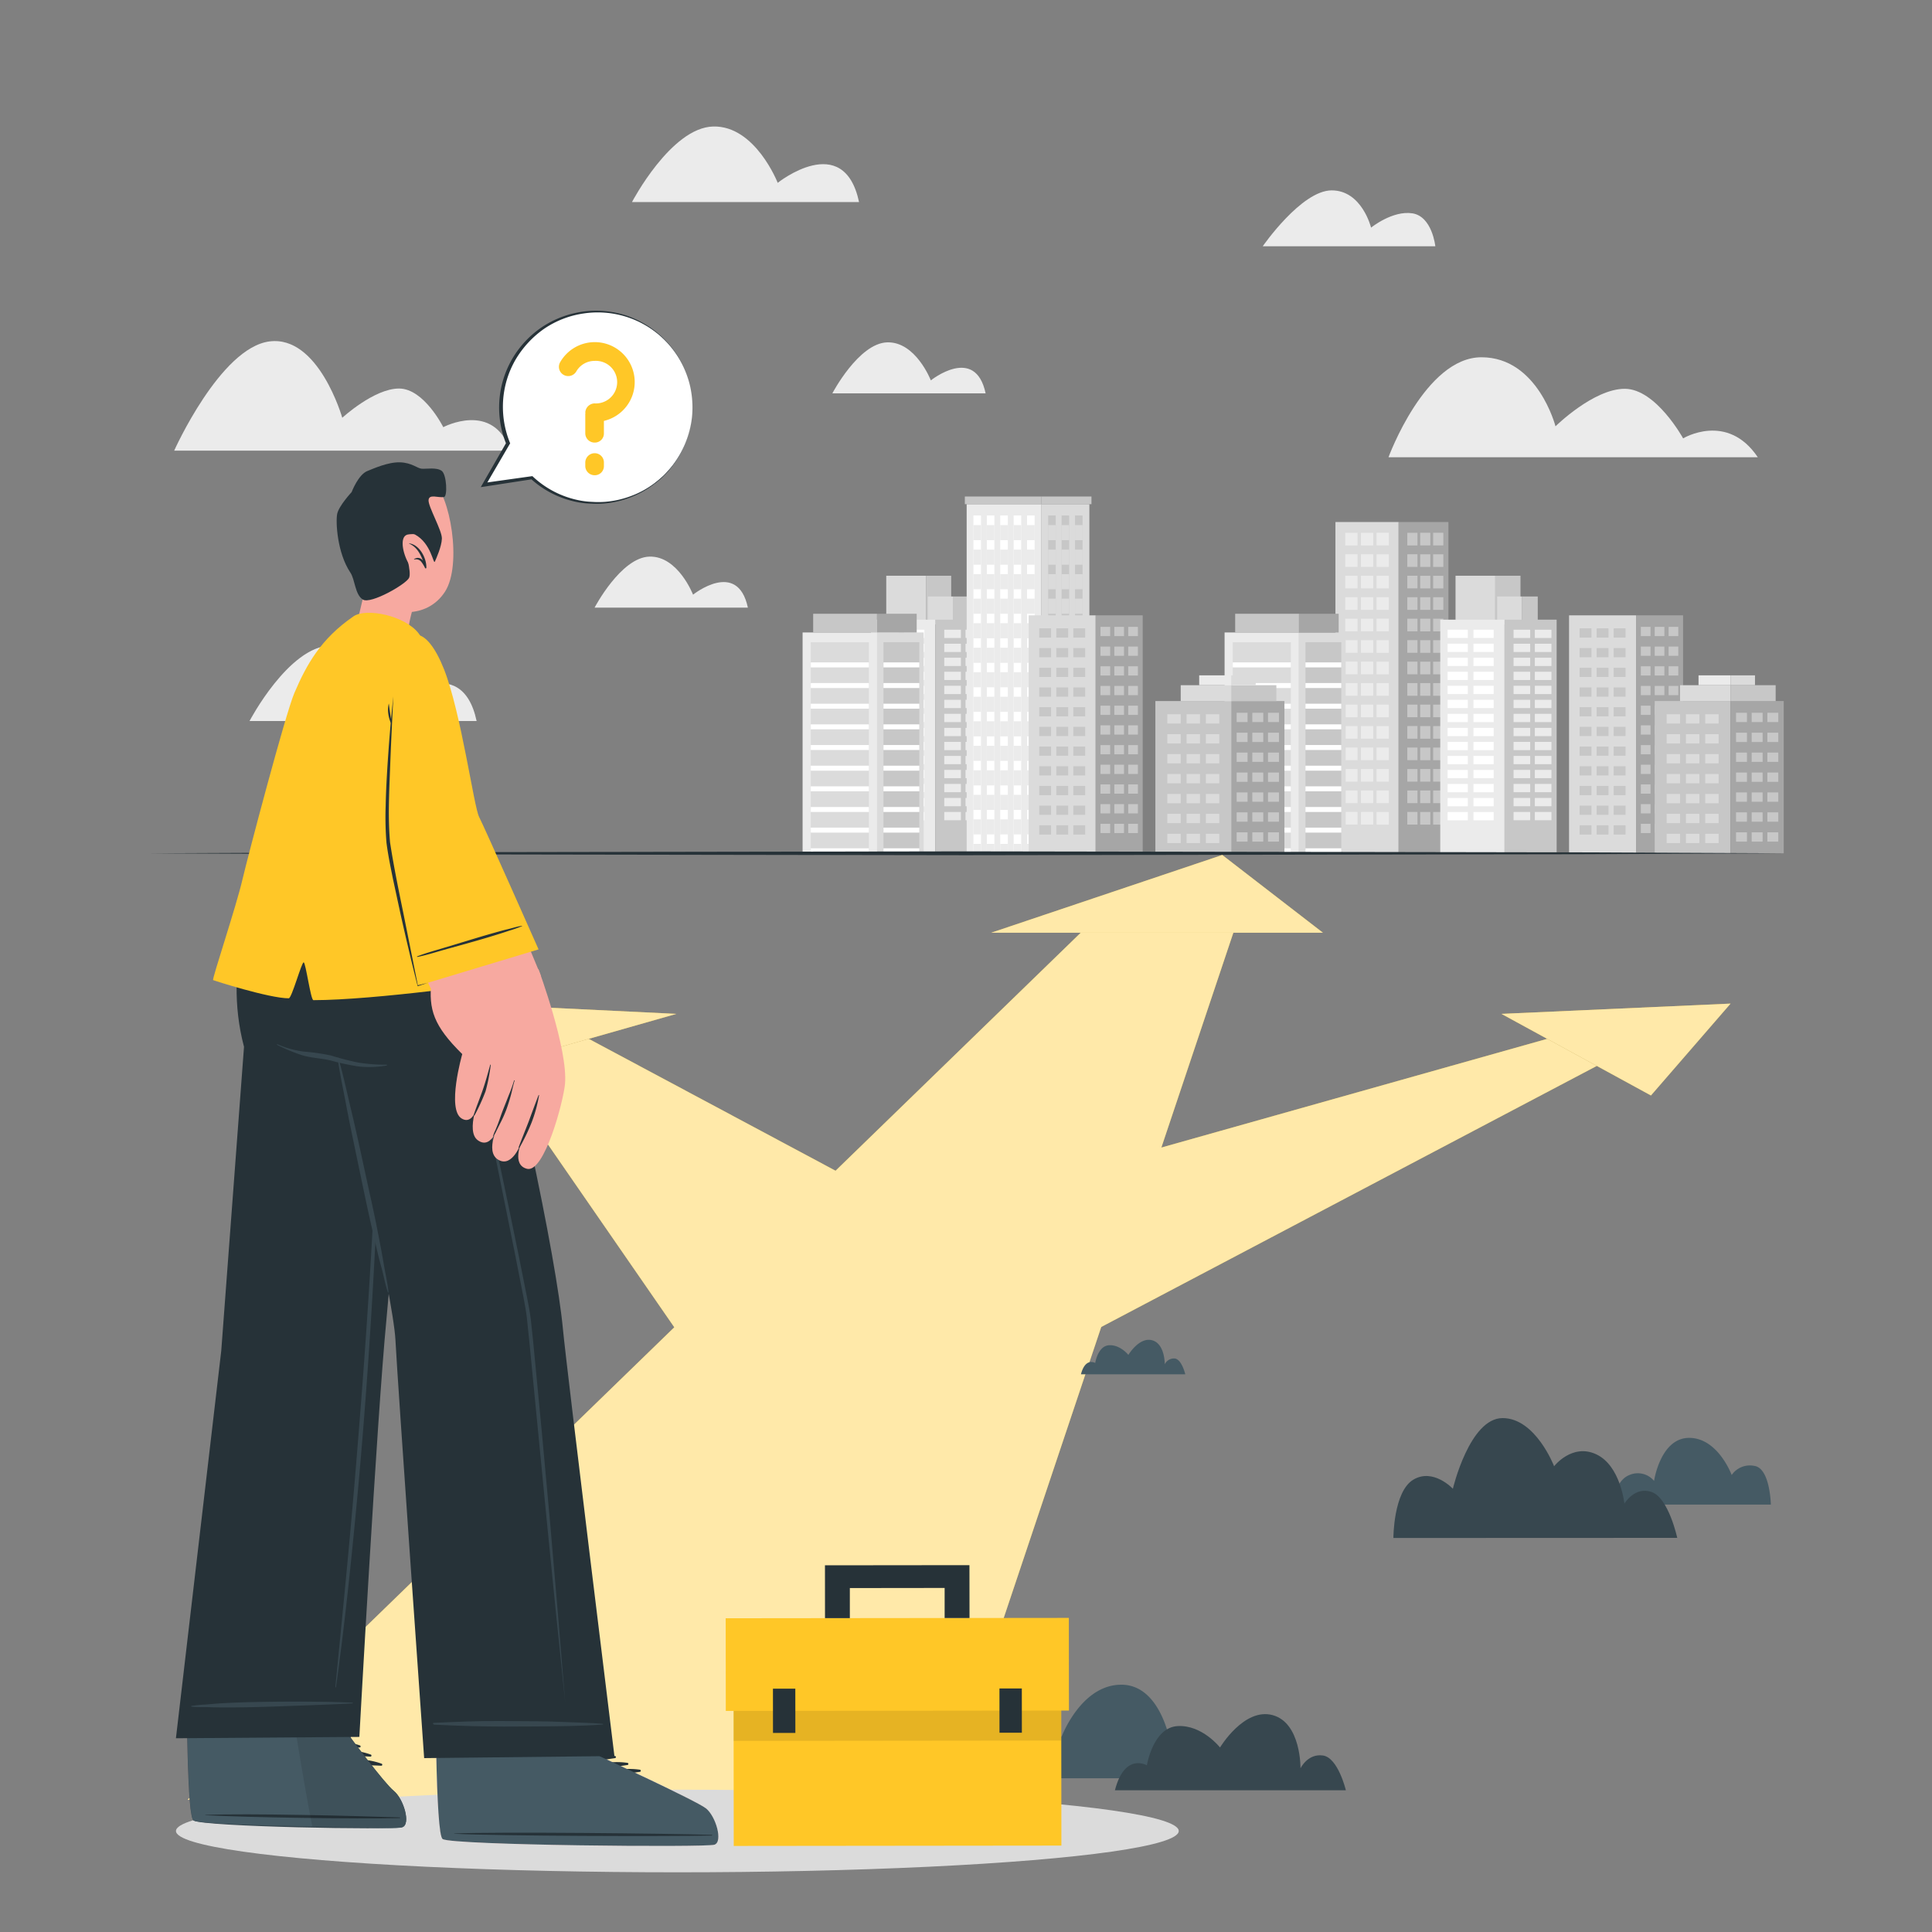 <svg xmlns="http://www.w3.org/2000/svg" viewBox="0 0 500 500"><rect x="0" y="0" width="500" height="500" fill="#808080" stroke="none"/><g id="freepik--background-complete--inject-220"><path d="M454.92,118.34H359.34s9.48-25.88,24.06-25.88,19.16,17.87,19.16,17.87,9.84-9.71,17.92-9.71,15.11,12.83,15.11,12.83S447,106.55,454.92,118.34Z" style="fill:#ebebeb"></path><path d="M371.46,63.73H326.8s10-14.46,17.84-14.46,10.19,9.64,10.19,9.64,5.55-4.5,10.69-3.7S371.46,63.73,371.46,63.73Z" style="fill:#ebebeb"></path><path d="M132.08,116.62h-87S57,90,69.74,88.36s18.84,19.76,18.84,19.76,8.22-7.57,14.69-7.57,11.45,10,11.45,10S127.65,103.69,132.08,116.62Z" style="fill:#ebebeb"></path><path d="M222.32,52.29H163.56s10.09-19.27,21-19.55,16.71,14.58,16.71,14.58S218.35,33.65,222.32,52.29Z" style="fill:#ebebeb"></path><path d="M123.35,186.6H64.58s10.09-19.27,21-19.55,16.71,14.58,16.71,14.58S119.37,168,123.35,186.6Z" style="fill:#ebebeb"></path><path d="M255.08,101.8H215.41s6.82-13,14.21-13.2,11.28,9.84,11.28,9.84S252.4,89.21,255.08,101.8Z" style="fill:#ebebeb"></path><path d="M193.55,157.25H153.88s6.81-13,14.2-13.2,11.28,9.85,11.28,9.85S190.86,144.67,193.55,157.25Z" style="fill:#ebebeb"></path></g><g id="freepik--City--inject-220"><rect x="229.36" y="149" width="10.29" height="12.15" style="fill:#dbdbdb"></rect><rect x="239.65" y="149" width="6.52" height="12.6" style="fill:#c7c7c7"></rect><rect x="240.13" y="154.37" width="6.47" height="7.23" style="fill:#dbdbdb"></rect><rect x="246.6" y="154.37" width="4.04" height="7.23" style="fill:#c7c7c7"></rect><rect x="225.41" y="160.37" width="16.64" height="60.47" style="fill:#ebebeb"></rect><rect x="227.31" y="162.96" width="5.23" height="2.14" style="fill:#fff"></rect><rect x="234" y="162.96" width="5.23" height="2.14" style="fill:#fff"></rect><rect x="227.31" y="166.59" width="5.23" height="2.14" style="fill:#fff"></rect><rect x="234" y="166.59" width="5.23" height="2.14" style="fill:#fff"></rect><rect x="227.31" y="170.22" width="5.23" height="2.14" style="fill:#fff"></rect><rect x="234" y="170.22" width="5.23" height="2.14" style="fill:#fff"></rect><rect x="227.31" y="173.85" width="5.23" height="2.14" style="fill:#fff"></rect><rect x="234" y="173.85" width="5.23" height="2.14" style="fill:#fff"></rect><rect x="227.31" y="177.48" width="5.23" height="2.14" style="fill:#fff"></rect><rect x="234" y="177.48" width="5.23" height="2.14" style="fill:#fff"></rect><rect x="227.31" y="181.11" width="5.23" height="2.14" style="fill:#fff"></rect><rect x="234" y="181.11" width="5.23" height="2.14" style="fill:#fff"></rect><rect x="227.31" y="184.74" width="5.23" height="2.14" style="fill:#fff"></rect><rect x="234" y="184.74" width="5.23" height="2.14" style="fill:#fff"></rect><rect x="227.31" y="188.37" width="5.23" height="2.14" style="fill:#fff"></rect><rect x="234" y="188.37" width="5.23" height="2.14" style="fill:#fff"></rect><rect x="227.31" y="192" width="5.23" height="2.14" style="fill:#fff"></rect><rect x="234" y="192" width="5.23" height="2.14" style="fill:#fff"></rect><rect x="227.31" y="195.63" width="5.23" height="2.14" style="fill:#fff"></rect><rect x="234" y="195.63" width="5.23" height="2.14" style="fill:#fff"></rect><rect x="227.31" y="199.26" width="5.23" height="2.14" style="fill:#fff"></rect><rect x="234" y="199.26" width="5.23" height="2.14" style="fill:#fff"></rect><rect x="227.31" y="202.89" width="5.23" height="2.14" style="fill:#fff"></rect><rect x="234" y="202.89" width="5.23" height="2.14" style="fill:#fff"></rect><rect x="227.31" y="206.52" width="5.23" height="2.14" style="fill:#fff"></rect><rect x="234" y="206.52" width="5.23" height="2.14" style="fill:#fff"></rect><rect x="227.31" y="210.15" width="5.23" height="2.14" style="fill:#fff"></rect><rect x="234" y="210.15" width="5.23" height="2.14" style="fill:#fff"></rect><rect x="242.05" y="160.37" width="13.48" height="60.47" style="fill:#c7c7c7"></rect><rect x="249.88" y="210.15" width="4.3" height="2.14" transform="translate(504.06 422.43) rotate(180)" style="fill:#ebebeb"></rect><rect x="244.39" y="210.15" width="4.3" height="2.14" transform="translate(493.07 422.43) rotate(180)" style="fill:#ebebeb"></rect><rect x="249.88" y="206.52" width="4.3" height="2.14" transform="translate(504.06 415.17) rotate(180)" style="fill:#ebebeb"></rect><rect x="244.39" y="206.52" width="4.3" height="2.14" transform="translate(493.07 415.17) rotate(180)" style="fill:#ebebeb"></rect><rect x="249.88" y="202.89" width="4.3" height="2.14" transform="translate(504.06 407.91) rotate(180)" style="fill:#ebebeb"></rect><rect x="244.39" y="202.89" width="4.3" height="2.14" transform="translate(493.07 407.91) rotate(180)" style="fill:#ebebeb"></rect><rect x="249.88" y="199.26" width="4.3" height="2.14" transform="translate(504.06 400.65) rotate(180)" style="fill:#ebebeb"></rect><rect x="244.39" y="199.26" width="4.3" height="2.14" transform="translate(493.07 400.65) rotate(180)" style="fill:#ebebeb"></rect><rect x="249.88" y="195.63" width="4.3" height="2.14" transform="translate(504.06 393.4) rotate(180)" style="fill:#ebebeb"></rect><rect x="244.39" y="195.63" width="4.3" height="2.14" transform="translate(493.07 393.4) rotate(180)" style="fill:#ebebeb"></rect><rect x="249.88" y="192" width="4.3" height="2.14" transform="translate(504.06 386.14) rotate(180)" style="fill:#ebebeb"></rect><rect x="244.39" y="192" width="4.3" height="2.14" transform="translate(493.07 386.14) rotate(180)" style="fill:#ebebeb"></rect><rect x="249.88" y="188.37" width="4.3" height="2.14" transform="translate(504.06 378.88) rotate(180)" style="fill:#ebebeb"></rect><rect x="244.39" y="188.37" width="4.3" height="2.14" transform="translate(493.07 378.88) rotate(180)" style="fill:#ebebeb"></rect><rect x="249.88" y="184.74" width="4.3" height="2.14" transform="translate(504.06 371.62) rotate(180)" style="fill:#ebebeb"></rect><rect x="244.39" y="184.74" width="4.3" height="2.14" transform="translate(493.07 371.62) rotate(180)" style="fill:#ebebeb"></rect><rect x="249.88" y="181.11" width="4.3" height="2.14" transform="translate(504.06 364.36) rotate(180)" style="fill:#ebebeb"></rect><rect x="244.39" y="181.11" width="4.3" height="2.14" transform="translate(493.07 364.36) rotate(180)" style="fill:#ebebeb"></rect><rect x="249.88" y="177.48" width="4.3" height="2.14" transform="translate(504.06 357.1) rotate(180)" style="fill:#ebebeb"></rect><rect x="244.39" y="177.48" width="4.3" height="2.14" transform="translate(493.07 357.1) rotate(180)" style="fill:#ebebeb"></rect><rect x="249.88" y="173.85" width="4.3" height="2.14" transform="translate(504.06 349.84) rotate(180)" style="fill:#ebebeb"></rect><rect x="244.39" y="173.85" width="4.3" height="2.14" transform="translate(493.07 349.84) rotate(180)" style="fill:#ebebeb"></rect><rect x="249.88" y="170.22" width="4.3" height="2.14" transform="translate(504.06 342.58) rotate(180)" style="fill:#ebebeb"></rect><rect x="244.39" y="170.22" width="4.3" height="2.14" transform="translate(493.07 342.58) rotate(180)" style="fill:#ebebeb"></rect><rect x="249.88" y="166.59" width="4.3" height="2.14" transform="translate(504.06 335.33) rotate(180)" style="fill:#ebebeb"></rect><rect x="244.39" y="166.59" width="4.3" height="2.14" transform="translate(493.07 335.33) rotate(180)" style="fill:#ebebeb"></rect><rect x="249.88" y="162.96" width="4.3" height="2.14" transform="translate(504.06 328.07) rotate(180)" style="fill:#ebebeb"></rect><rect x="244.39" y="162.96" width="4.3" height="2.14" transform="translate(493.07 328.07) rotate(180)" style="fill:#ebebeb"></rect><rect x="345.61" y="135.1" width="16.35" height="85.73" style="fill:#dbdbdb"></rect><rect x="348.15" y="137.89" width="3.18" height="3.27" style="fill:#ebebeb"></rect><rect x="352.21" y="137.89" width="3.18" height="3.27" style="fill:#ebebeb"></rect><rect x="348.15" y="143.44" width="3.18" height="3.27" style="fill:#ebebeb"></rect><rect x="352.21" y="143.44" width="3.18" height="3.27" style="fill:#ebebeb"></rect><rect x="348.15" y="149" width="3.18" height="3.27" style="fill:#ebebeb"></rect><rect x="352.21" y="149" width="3.18" height="3.27" style="fill:#ebebeb"></rect><rect x="348.15" y="154.56" width="3.18" height="3.27" style="fill:#ebebeb"></rect><rect x="352.21" y="154.56" width="3.18" height="3.27" style="fill:#ebebeb"></rect><rect x="348.15" y="160.12" width="3.18" height="3.27" style="fill:#ebebeb"></rect><rect x="352.21" y="160.12" width="3.18" height="3.27" style="fill:#ebebeb"></rect><rect x="348.15" y="165.67" width="3.18" height="3.27" style="fill:#ebebeb"></rect><rect x="352.21" y="165.67" width="3.18" height="3.27" style="fill:#ebebeb"></rect><rect x="348.15" y="171.23" width="3.18" height="3.27" style="fill:#ebebeb"></rect><rect x="352.21" y="171.23" width="3.18" height="3.27" style="fill:#ebebeb"></rect><rect x="348.15" y="176.79" width="3.18" height="3.27" style="fill:#ebebeb"></rect><rect x="352.21" y="176.79" width="3.18" height="3.27" style="fill:#ebebeb"></rect><rect x="348.15" y="182.35" width="3.18" height="3.27" style="fill:#ebebeb"></rect><rect x="352.21" y="182.35" width="3.18" height="3.27" style="fill:#ebebeb"></rect><rect x="348.15" y="187.9" width="3.18" height="3.27" style="fill:#ebebeb"></rect><rect x="352.21" y="187.9" width="3.18" height="3.27" style="fill:#ebebeb"></rect><rect x="348.15" y="193.46" width="3.18" height="3.27" style="fill:#ebebeb"></rect><rect x="352.21" y="193.46" width="3.18" height="3.27" style="fill:#ebebeb"></rect><rect x="348.15" y="199.02" width="3.18" height="3.27" style="fill:#ebebeb"></rect><rect x="352.21" y="199.02" width="3.18" height="3.27" style="fill:#ebebeb"></rect><rect x="348.15" y="204.58" width="3.18" height="3.27" style="fill:#ebebeb"></rect><rect x="352.21" y="204.58" width="3.18" height="3.27" style="fill:#ebebeb"></rect><rect x="348.15" y="210.13" width="3.18" height="3.27" style="fill:#ebebeb"></rect><rect x="356.24" y="210.13" width="3.18" height="3.27" transform="translate(715.67 423.54) rotate(180)" style="fill:#ebebeb"></rect><rect x="356.24" y="204.58" width="3.18" height="3.27" transform="translate(715.67 412.43) rotate(180)" style="fill:#ebebeb"></rect><rect x="356.24" y="199.02" width="3.18" height="3.27" transform="translate(715.67 401.31) rotate(180)" style="fill:#ebebeb"></rect><rect x="356.24" y="193.46" width="3.18" height="3.27" transform="translate(715.67 390.2) rotate(180)" style="fill:#ebebeb"></rect><rect x="356.24" y="187.9" width="3.18" height="3.27" transform="translate(715.67 379.08) rotate(180)" style="fill:#ebebeb"></rect><rect x="356.24" y="182.35" width="3.18" height="3.27" transform="translate(715.67 367.97) rotate(180)" style="fill:#ebebeb"></rect><rect x="356.24" y="176.79" width="3.18" height="3.27" transform="translate(715.67 356.85) rotate(180)" style="fill:#ebebeb"></rect><rect x="356.24" y="171.23" width="3.18" height="3.27" transform="translate(715.67 345.74) rotate(180)" style="fill:#ebebeb"></rect><rect x="356.24" y="165.67" width="3.18" height="3.27" transform="translate(715.67 334.62) rotate(180)" style="fill:#ebebeb"></rect><rect x="356.24" y="160.12" width="3.18" height="3.27" transform="translate(715.67 323.51) rotate(180)" style="fill:#ebebeb"></rect><rect x="356.24" y="154.56" width="3.18" height="3.27" transform="translate(715.67 312.39) rotate(180)" style="fill:#ebebeb"></rect><rect x="356.24" y="149" width="3.18" height="3.27" transform="translate(715.67 301.28) rotate(180)" style="fill:#ebebeb"></rect><rect x="356.24" y="143.44" width="3.18" height="3.27" transform="translate(715.67 290.16) rotate(180)" style="fill:#ebebeb"></rect><rect x="356.24" y="137.89" width="3.18" height="3.27" transform="translate(715.67 279.04) rotate(180)" style="fill:#ebebeb"></rect><rect x="352.21" y="210.13" width="3.18" height="3.27" style="fill:#ebebeb"></rect><rect x="361.96" y="135.1" width="12.89" height="85.73" style="fill:#a6a6a6"></rect><rect x="370.9" y="210.13" width="2.63" height="3.27" transform="translate(744.43 423.54) rotate(180)" style="fill:#c7c7c7"></rect><rect x="367.54" y="210.13" width="2.63" height="3.27" transform="translate(737.71 423.54) rotate(180)" style="fill:#c7c7c7"></rect><rect x="370.9" y="204.58" width="2.63" height="3.27" transform="translate(744.43 412.43) rotate(180)" style="fill:#c7c7c7"></rect><rect x="367.54" y="204.58" width="2.63" height="3.27" transform="translate(737.71 412.43) rotate(180)" style="fill:#c7c7c7"></rect><rect x="370.9" y="199.02" width="2.63" height="3.27" transform="translate(744.43 401.31) rotate(180)" style="fill:#c7c7c7"></rect><rect x="367.54" y="199.02" width="2.63" height="3.27" transform="translate(737.71 401.31) rotate(180)" style="fill:#c7c7c7"></rect><rect x="370.9" y="193.46" width="2.63" height="3.27" transform="translate(744.43 390.2) rotate(180)" style="fill:#c7c7c7"></rect><rect x="367.54" y="193.46" width="2.63" height="3.27" transform="translate(737.71 390.2) rotate(180)" style="fill:#c7c7c7"></rect><rect x="370.9" y="187.9" width="2.63" height="3.27" transform="translate(744.43 379.08) rotate(180)" style="fill:#c7c7c7"></rect><rect x="367.54" y="187.9" width="2.63" height="3.27" transform="translate(737.71 379.08) rotate(180)" style="fill:#c7c7c7"></rect><rect x="370.9" y="182.35" width="2.63" height="3.27" transform="translate(744.43 367.97) rotate(180)" style="fill:#c7c7c7"></rect><rect x="367.54" y="182.35" width="2.63" height="3.27" transform="translate(737.71 367.97) rotate(180)" style="fill:#c7c7c7"></rect><rect x="370.9" y="176.79" width="2.63" height="3.27" transform="translate(744.43 356.85) rotate(180)" style="fill:#c7c7c7"></rect><rect x="367.54" y="176.79" width="2.63" height="3.27" transform="translate(737.71 356.85) rotate(180)" style="fill:#c7c7c7"></rect><rect x="370.9" y="171.23" width="2.63" height="3.27" transform="translate(744.43 345.74) rotate(180)" style="fill:#c7c7c7"></rect><rect x="367.54" y="171.23" width="2.63" height="3.27" transform="translate(737.71 345.74) rotate(180)" style="fill:#c7c7c7"></rect><rect x="370.9" y="165.67" width="2.63" height="3.27" transform="translate(744.43 334.62) rotate(180)" style="fill:#c7c7c7"></rect><rect x="367.54" y="165.67" width="2.63" height="3.27" transform="translate(737.71 334.62) rotate(180)" style="fill:#c7c7c7"></rect><rect x="370.9" y="160.12" width="2.63" height="3.27" transform="translate(744.43 323.51) rotate(180)" style="fill:#c7c7c7"></rect><rect x="367.54" y="160.12" width="2.63" height="3.27" transform="translate(737.71 323.51) rotate(180)" style="fill:#c7c7c7"></rect><rect x="370.9" y="154.56" width="2.63" height="3.27" transform="translate(744.43 312.39) rotate(180)" style="fill:#c7c7c7"></rect><rect x="367.54" y="154.56" width="2.63" height="3.27" transform="translate(737.71 312.39) rotate(180)" style="fill:#c7c7c7"></rect><rect x="370.9" y="149" width="2.63" height="3.27" transform="translate(744.43 301.28) rotate(180)" style="fill:#c7c7c7"></rect><rect x="367.54" y="149" width="2.63" height="3.27" transform="translate(737.71 301.28) rotate(180)" style="fill:#c7c7c7"></rect><rect x="370.9" y="143.44" width="2.63" height="3.27" transform="translate(744.43 290.16) rotate(180)" style="fill:#c7c7c7"></rect><rect x="367.54" y="143.44" width="2.63" height="3.27" transform="translate(737.71 290.16) rotate(180)" style="fill:#c7c7c7"></rect><rect x="370.9" y="137.89" width="2.63" height="3.27" transform="translate(744.43 279.04) rotate(180)" style="fill:#c7c7c7"></rect><rect x="364.21" y="137.89" width="2.63" height="3.27" style="fill:#c7c7c7"></rect><rect x="364.21" y="143.44" width="2.63" height="3.27" style="fill:#c7c7c7"></rect><rect x="364.21" y="149" width="2.63" height="3.27" style="fill:#c7c7c7"></rect><rect x="364.21" y="154.56" width="2.63" height="3.27" style="fill:#c7c7c7"></rect><rect x="364.21" y="160.12" width="2.63" height="3.27" style="fill:#c7c7c7"></rect><rect x="364.21" y="165.67" width="2.63" height="3.27" style="fill:#c7c7c7"></rect><rect x="364.21" y="171.23" width="2.63" height="3.27" style="fill:#c7c7c7"></rect><rect x="364.21" y="176.79" width="2.63" height="3.27" style="fill:#c7c7c7"></rect><rect x="364.21" y="182.35" width="2.63" height="3.27" style="fill:#c7c7c7"></rect><rect x="364.21" y="187.9" width="2.63" height="3.27" style="fill:#c7c7c7"></rect><rect x="364.21" y="193.46" width="2.63" height="3.27" style="fill:#c7c7c7"></rect><rect x="364.21" y="199.02" width="2.63" height="3.27" style="fill:#c7c7c7"></rect><rect x="364.21" y="204.58" width="2.63" height="3.27" style="fill:#c7c7c7"></rect><rect x="364.21" y="210.13" width="2.63" height="3.27" style="fill:#c7c7c7"></rect><rect x="367.54" y="137.89" width="2.63" height="3.27" transform="translate(737.71 279.04) rotate(180)" style="fill:#c7c7c7"></rect><rect x="250.17" y="130.48" width="19.35" height="90.35" style="fill:#ebebeb"></rect><rect x="249.7" y="128.5" width="19.81" height="1.98" style="fill:#c7c7c7"></rect><rect x="251.92" y="133.39" width="1.96" height="87.44" style="fill:#fff"></rect><rect x="255.39" y="133.39" width="1.96" height="87.44" style="fill:#fff"></rect><rect x="258.86" y="133.39" width="1.96" height="87.44" style="fill:#fff"></rect><rect x="262.33" y="133.39" width="1.96" height="87.44" style="fill:#fff"></rect><rect x="265.8" y="133.39" width="1.96" height="87.44" style="fill:#fff"></rect><rect x="251.92" y="135.89" width="1.96" height="3.9" style="fill:#ebebeb"></rect><rect x="255.39" y="135.89" width="1.96" height="3.9" style="fill:#ebebeb"></rect><rect x="258.86" y="135.89" width="1.96" height="3.9" style="fill:#ebebeb"></rect><rect x="262.33" y="135.89" width="1.96" height="3.9" style="fill:#ebebeb"></rect><rect x="265.8" y="135.89" width="1.96" height="3.9" style="fill:#ebebeb"></rect><rect x="251.92" y="142.24" width="1.96" height="3.91" style="fill:#ebebeb"></rect><rect x="255.39" y="142.24" width="1.96" height="3.91" style="fill:#ebebeb"></rect><rect x="258.86" y="142.24" width="1.96" height="3.91" style="fill:#ebebeb"></rect><rect x="262.33" y="142.24" width="1.96" height="3.91" style="fill:#ebebeb"></rect><rect x="265.8" y="142.24" width="1.96" height="3.91" style="fill:#ebebeb"></rect><rect x="251.92" y="148.59" width="1.96" height="3.9" style="fill:#ebebeb"></rect><rect x="255.39" y="148.59" width="1.96" height="3.9" style="fill:#ebebeb"></rect><rect x="258.86" y="148.59" width="1.96" height="3.9" style="fill:#ebebeb"></rect><rect x="262.33" y="148.59" width="1.96" height="3.9" style="fill:#ebebeb"></rect><rect x="265.8" y="148.59" width="1.96" height="3.9" style="fill:#ebebeb"></rect><rect x="251.92" y="154.93" width="1.96" height="3.91" style="fill:#ebebeb"></rect><rect x="255.39" y="154.93" width="1.96" height="3.91" style="fill:#ebebeb"></rect><rect x="258.86" y="154.93" width="1.96" height="3.91" style="fill:#ebebeb"></rect><rect x="262.33" y="154.93" width="1.96" height="3.91" style="fill:#ebebeb"></rect><rect x="265.8" y="154.93" width="1.96" height="3.91" style="fill:#ebebeb"></rect><rect x="251.92" y="161.28" width="1.96" height="3.9" style="fill:#ebebeb"></rect><rect x="255.39" y="161.28" width="1.96" height="3.9" style="fill:#ebebeb"></rect><rect x="258.86" y="161.28" width="1.96" height="3.9" style="fill:#ebebeb"></rect><rect x="262.33" y="161.28" width="1.96" height="3.9" style="fill:#ebebeb"></rect><rect x="265.8" y="161.28" width="1.96" height="3.9" style="fill:#ebebeb"></rect><rect x="251.92" y="167.63" width="1.96" height="3.91" style="fill:#ebebeb"></rect><rect x="255.39" y="167.63" width="1.96" height="3.91" style="fill:#ebebeb"></rect><rect x="258.86" y="167.63" width="1.96" height="3.91" style="fill:#ebebeb"></rect><rect x="262.33" y="167.63" width="1.96" height="3.91" style="fill:#ebebeb"></rect><rect x="265.8" y="167.63" width="1.96" height="3.91" style="fill:#ebebeb"></rect><rect x="251.92" y="173.97" width="1.96" height="3.9" style="fill:#ebebeb"></rect><rect x="255.39" y="173.97" width="1.96" height="3.9" style="fill:#ebebeb"></rect><rect x="258.86" y="173.97" width="1.96" height="3.9" style="fill:#ebebeb"></rect><rect x="262.33" y="173.97" width="1.96" height="3.9" style="fill:#ebebeb"></rect><rect x="265.8" y="173.97" width="1.96" height="3.9" style="fill:#ebebeb"></rect><rect x="251.92" y="180.32" width="1.96" height="3.9" style="fill:#ebebeb"></rect><rect x="255.39" y="180.32" width="1.96" height="3.9" style="fill:#ebebeb"></rect><rect x="258.86" y="180.32" width="1.96" height="3.9" style="fill:#ebebeb"></rect><rect x="262.33" y="180.32" width="1.96" height="3.9" style="fill:#ebebeb"></rect><rect x="265.8" y="180.32" width="1.96" height="3.9" style="fill:#ebebeb"></rect><rect x="251.92" y="186.67" width="1.96" height="3.91" style="fill:#ebebeb"></rect><rect x="255.39" y="186.67" width="1.96" height="3.91" style="fill:#ebebeb"></rect><rect x="258.86" y="186.67" width="1.96" height="3.91" style="fill:#ebebeb"></rect><rect x="262.33" y="186.67" width="1.96" height="3.91" style="fill:#ebebeb"></rect><rect x="265.8" y="186.67" width="1.96" height="3.91" style="fill:#ebebeb"></rect><rect x="251.92" y="193.01" width="1.96" height="3.9" style="fill:#ebebeb"></rect><rect x="255.39" y="193.01" width="1.96" height="3.9" style="fill:#ebebeb"></rect><rect x="258.86" y="193.01" width="1.96" height="3.9" style="fill:#ebebeb"></rect><rect x="262.33" y="193.01" width="1.96" height="3.9" style="fill:#ebebeb"></rect><rect x="265.8" y="193.01" width="1.96" height="3.9" style="fill:#ebebeb"></rect><rect x="251.92" y="199.36" width="1.96" height="3.9" style="fill:#ebebeb"></rect><rect x="255.39" y="199.36" width="1.96" height="3.9" style="fill:#ebebeb"></rect><rect x="258.86" y="199.36" width="1.96" height="3.9" style="fill:#ebebeb"></rect><rect x="262.33" y="199.36" width="1.96" height="3.9" style="fill:#ebebeb"></rect><rect x="265.8" y="199.36" width="1.96" height="3.9" style="fill:#ebebeb"></rect><rect x="251.92" y="205.7" width="1.96" height="3.9" style="fill:#ebebeb"></rect><rect x="255.39" y="205.7" width="1.96" height="3.9" style="fill:#ebebeb"></rect><rect x="258.86" y="205.7" width="1.96" height="3.9" style="fill:#ebebeb"></rect><rect x="262.33" y="205.7" width="1.96" height="3.9" style="fill:#ebebeb"></rect><rect x="265.8" y="205.7" width="1.96" height="3.9" style="fill:#ebebeb"></rect><rect x="251.92" y="212.05" width="1.96" height="3.9" style="fill:#ebebeb"></rect><rect x="255.39" y="212.05" width="1.96" height="3.9" style="fill:#ebebeb"></rect><rect x="258.86" y="212.05" width="1.96" height="3.9" style="fill:#ebebeb"></rect><rect x="262.33" y="212.05" width="1.96" height="3.9" style="fill:#ebebeb"></rect><rect x="265.8" y="212.05" width="1.96" height="3.9" style="fill:#ebebeb"></rect><rect x="251.92" y="218.4" width="1.96" height="2.43" style="fill:#ebebeb"></rect><rect x="255.39" y="218.4" width="1.96" height="2.43" style="fill:#ebebeb"></rect><rect x="258.86" y="218.4" width="1.96" height="2.43" style="fill:#ebebeb"></rect><rect x="262.33" y="218.4" width="1.96" height="2.43" style="fill:#ebebeb"></rect><rect x="265.8" y="218.4" width="1.96" height="2.43" style="fill:#ebebeb"></rect><rect x="269.51" y="130.48" width="12.42" height="90.35" style="fill:#dbdbdb"></rect><rect x="269.51" y="128.5" width="12.96" height="1.98" style="fill:#c7c7c7"></rect><rect x="271.26" y="133.39" width="1.96" height="87.44" style="fill:#c7c7c7"></rect><rect x="274.74" y="133.39" width="1.96" height="87.44" style="fill:#c7c7c7"></rect><rect x="278.21" y="133.39" width="1.96" height="87.44" style="fill:#c7c7c7"></rect><rect x="271.26" y="135.89" width="1.96" height="3.9" style="fill:#dbdbdb"></rect><rect x="274.74" y="135.89" width="1.96" height="3.9" style="fill:#dbdbdb"></rect><rect x="278.21" y="135.89" width="1.96" height="3.9" style="fill:#dbdbdb"></rect><rect x="271.26" y="142.24" width="1.96" height="3.91" style="fill:#dbdbdb"></rect><rect x="274.74" y="142.24" width="1.96" height="3.91" style="fill:#dbdbdb"></rect><rect x="278.21" y="142.24" width="1.96" height="3.91" style="fill:#dbdbdb"></rect><rect x="271.26" y="148.59" width="1.96" height="3.9" style="fill:#dbdbdb"></rect><rect x="274.74" y="148.59" width="1.96" height="3.9" style="fill:#dbdbdb"></rect><rect x="278.21" y="148.59" width="1.96" height="3.9" style="fill:#dbdbdb"></rect><rect x="271.26" y="154.93" width="1.96" height="3.91" style="fill:#dbdbdb"></rect><rect x="274.74" y="154.93" width="1.96" height="3.91" style="fill:#dbdbdb"></rect><rect x="278.21" y="154.93" width="1.96" height="3.91" style="fill:#dbdbdb"></rect><rect x="271.26" y="161.28" width="1.96" height="3.9" style="fill:#dbdbdb"></rect><rect x="274.74" y="161.28" width="1.96" height="3.9" style="fill:#dbdbdb"></rect><rect x="278.21" y="161.28" width="1.96" height="3.9" style="fill:#dbdbdb"></rect><rect x="271.26" y="167.63" width="1.96" height="3.91" style="fill:#dbdbdb"></rect><rect x="274.74" y="167.63" width="1.96" height="3.91" style="fill:#dbdbdb"></rect><rect x="278.21" y="167.63" width="1.96" height="3.91" style="fill:#dbdbdb"></rect><rect x="271.26" y="173.97" width="1.96" height="3.9" style="fill:#dbdbdb"></rect><rect x="274.74" y="173.97" width="1.96" height="3.9" style="fill:#dbdbdb"></rect><rect x="278.21" y="173.97" width="1.96" height="3.9" style="fill:#dbdbdb"></rect><rect x="271.26" y="180.32" width="1.96" height="3.9" style="fill:#dbdbdb"></rect><rect x="274.74" y="180.32" width="1.96" height="3.9" style="fill:#dbdbdb"></rect><rect x="278.21" y="180.32" width="1.96" height="3.9" style="fill:#dbdbdb"></rect><rect x="271.26" y="186.67" width="1.96" height="3.91" style="fill:#dbdbdb"></rect><rect x="274.74" y="186.67" width="1.96" height="3.91" style="fill:#dbdbdb"></rect><rect x="278.21" y="186.67" width="1.96" height="3.91" style="fill:#dbdbdb"></rect><rect x="271.26" y="193.01" width="1.96" height="3.9" style="fill:#dbdbdb"></rect><rect x="274.74" y="193.01" width="1.96" height="3.9" style="fill:#dbdbdb"></rect><rect x="278.21" y="193.01" width="1.96" height="3.9" style="fill:#dbdbdb"></rect><rect x="271.26" y="199.36" width="1.96" height="3.9" style="fill:#dbdbdb"></rect><rect x="274.74" y="199.36" width="1.96" height="3.9" style="fill:#dbdbdb"></rect><rect x="278.21" y="199.36" width="1.96" height="3.9" style="fill:#dbdbdb"></rect><rect x="271.26" y="205.7" width="1.96" height="3.9" style="fill:#dbdbdb"></rect><rect x="274.74" y="205.7" width="1.96" height="3.9" style="fill:#dbdbdb"></rect><rect x="278.21" y="205.7" width="1.96" height="3.9" style="fill:#dbdbdb"></rect><rect x="271.26" y="212.05" width="1.96" height="3.9" style="fill:#dbdbdb"></rect><rect x="274.74" y="212.05" width="1.96" height="3.9" style="fill:#dbdbdb"></rect><rect x="278.21" y="212.05" width="1.96" height="3.9" style="fill:#dbdbdb"></rect><rect x="271.26" y="218.4" width="1.96" height="2.43" style="fill:#dbdbdb"></rect><rect x="274.74" y="218.4" width="1.96" height="2.43" style="fill:#dbdbdb"></rect><rect x="278.21" y="218.4" width="1.96" height="2.43" style="fill:#dbdbdb"></rect><rect x="207.71" y="163.68" width="19.26" height="57.15" style="fill:#ebebeb"></rect><rect x="210.45" y="158.84" width="16.52" height="4.85" style="fill:#c7c7c7"></rect><rect x="209.83" y="166.21" width="15.04" height="54.62" style="fill:#dbdbdb"></rect><rect x="209.83" y="171.43" width="15.04" height="1.29" style="fill:#fff"></rect><rect x="209.83" y="176.77" width="15.04" height="1.29" style="fill:#fff"></rect><rect x="209.83" y="182.12" width="15.04" height="1.29" style="fill:#fff"></rect><rect x="209.83" y="187.46" width="15.04" height="1.29" style="fill:#fff"></rect><rect x="209.83" y="192.81" width="15.04" height="1.29" style="fill:#fff"></rect><rect x="209.83" y="198.16" width="15.04" height="1.29" style="fill:#fff"></rect><rect x="209.83" y="203.5" width="15.04" height="1.29" style="fill:#fff"></rect><rect x="209.83" y="208.85" width="15.04" height="1.29" style="fill:#fff"></rect><rect x="209.83" y="214.19" width="15.04" height="1.29" style="fill:#fff"></rect><rect x="209.83" y="219.54" width="15.04" height="1.29" style="fill:#fff"></rect><rect x="226.98" y="163.68" width="12.07" height="57.15" style="fill:#dbdbdb"></rect><rect x="226.98" y="158.84" width="10.26" height="4.85" style="fill:#a6a6a6"></rect><rect x="228.64" y="166.21" width="9.28" height="54.62" style="fill:#c7c7c7"></rect><rect x="228.64" y="171.43" width="9.28" height="1.29" style="fill:#fff"></rect><rect x="228.64" y="176.77" width="9.28" height="1.29" style="fill:#fff"></rect><rect x="228.64" y="182.12" width="9.28" height="1.29" style="fill:#fff"></rect><rect x="228.64" y="187.46" width="9.28" height="1.29" style="fill:#fff"></rect><rect x="228.64" y="192.81" width="9.28" height="1.29" style="fill:#fff"></rect><rect x="228.64" y="198.16" width="9.28" height="1.29" style="fill:#fff"></rect><rect x="228.64" y="203.5" width="9.28" height="1.29" style="fill:#fff"></rect><rect x="228.64" y="208.85" width="9.28" height="1.29" style="fill:#fff"></rect><rect x="228.64" y="214.19" width="9.28" height="1.29" style="fill:#fff"></rect><rect x="228.64" y="219.54" width="9.28" height="1.29" style="fill:#fff"></rect><rect x="316.92" y="163.68" width="19.26" height="57.15" style="fill:#ebebeb"></rect><rect x="319.66" y="158.84" width="16.52" height="4.85" style="fill:#c7c7c7"></rect><rect x="319.04" y="166.21" width="15.04" height="54.62" style="fill:#dbdbdb"></rect><rect x="319.04" y="171.43" width="15.04" height="1.29" style="fill:#fff"></rect><rect x="319.04" y="176.77" width="15.04" height="1.29" style="fill:#fff"></rect><rect x="319.04" y="182.12" width="15.04" height="1.29" style="fill:#fff"></rect><rect x="319.04" y="187.46" width="15.04" height="1.29" style="fill:#fff"></rect><rect x="319.04" y="192.81" width="15.04" height="1.29" style="fill:#fff"></rect><rect x="319.04" y="198.16" width="15.04" height="1.29" style="fill:#fff"></rect><rect x="319.04" y="203.5" width="15.04" height="1.29" style="fill:#fff"></rect><rect x="319.04" y="208.85" width="15.04" height="1.29" style="fill:#fff"></rect><rect x="319.04" y="214.19" width="15.04" height="1.29" style="fill:#fff"></rect><rect x="319.04" y="219.54" width="15.04" height="1.29" style="fill:#fff"></rect><rect x="336.19" y="163.68" width="12.07" height="57.15" style="fill:#dbdbdb"></rect><rect x="336.19" y="158.84" width="10.26" height="4.85" style="fill:#a6a6a6"></rect><rect x="337.85" y="166.21" width="9.28" height="54.62" style="fill:#c7c7c7"></rect><rect x="337.85" y="171.43" width="9.28" height="1.29" style="fill:#fff"></rect><rect x="337.85" y="176.77" width="9.28" height="1.29" style="fill:#fff"></rect><rect x="337.85" y="182.12" width="9.28" height="1.29" style="fill:#fff"></rect><rect x="337.85" y="187.46" width="9.28" height="1.29" style="fill:#fff"></rect><rect x="337.85" y="192.81" width="9.28" height="1.29" style="fill:#fff"></rect><rect x="337.85" y="198.16" width="9.28" height="1.29" style="fill:#fff"></rect><rect x="337.85" y="203.5" width="9.28" height="1.29" style="fill:#fff"></rect><rect x="337.85" y="208.85" width="9.28" height="1.29" style="fill:#fff"></rect><rect x="337.85" y="214.19" width="9.28" height="1.29" style="fill:#fff"></rect><rect x="337.85" y="219.54" width="9.28" height="1.29" style="fill:#fff"></rect><rect x="266.22" y="159.25" width="17.34" height="61.59" style="fill:#dbdbdb"></rect><rect x="268.95" y="162.62" width="3.07" height="2.39" style="fill:#c7c7c7"></rect><rect x="268.95" y="167.71" width="3.07" height="2.39" style="fill:#c7c7c7"></rect><rect x="268.95" y="172.81" width="3.07" height="2.39" style="fill:#c7c7c7"></rect><rect x="268.95" y="177.91" width="3.07" height="2.39" style="fill:#c7c7c7"></rect><rect x="268.95" y="183.01" width="3.07" height="2.39" style="fill:#c7c7c7"></rect><rect x="268.95" y="188.1" width="3.07" height="2.39" style="fill:#c7c7c7"></rect><rect x="268.95" y="193.2" width="3.07" height="2.39" style="fill:#c7c7c7"></rect><rect x="273.37" y="162.62" width="3.07" height="2.39" style="fill:#c7c7c7"></rect><rect x="273.37" y="167.71" width="3.07" height="2.39" style="fill:#c7c7c7"></rect><rect x="273.37" y="172.81" width="3.07" height="2.39" style="fill:#c7c7c7"></rect><rect x="273.37" y="177.91" width="3.07" height="2.39" style="fill:#c7c7c7"></rect><rect x="273.37" y="183.01" width="3.07" height="2.39" style="fill:#c7c7c7"></rect><rect x="273.37" y="188.1" width="3.07" height="2.39" style="fill:#c7c7c7"></rect><rect x="273.37" y="193.2" width="3.07" height="2.39" style="fill:#c7c7c7"></rect><rect x="277.77" y="162.62" width="3.07" height="2.39" style="fill:#c7c7c7"></rect><rect x="277.77" y="167.71" width="3.07" height="2.39" style="fill:#c7c7c7"></rect><rect x="277.77" y="172.81" width="3.07" height="2.39" style="fill:#c7c7c7"></rect><rect x="277.77" y="177.91" width="3.07" height="2.39" style="fill:#c7c7c7"></rect><rect x="277.77" y="183.01" width="3.07" height="2.39" style="fill:#c7c7c7"></rect><rect x="277.77" y="188.1" width="3.07" height="2.39" style="fill:#c7c7c7"></rect><rect x="277.77" y="193.2" width="3.07" height="2.39" style="fill:#c7c7c7"></rect><rect x="268.95" y="198.3" width="3.07" height="2.39" style="fill:#c7c7c7"></rect><rect x="273.37" y="198.3" width="3.07" height="2.39" style="fill:#c7c7c7"></rect><rect x="277.77" y="198.3" width="3.07" height="2.39" style="fill:#c7c7c7"></rect><rect x="268.95" y="203.39" width="3.07" height="2.39" style="fill:#c7c7c7"></rect><rect x="273.37" y="203.39" width="3.07" height="2.39" style="fill:#c7c7c7"></rect><rect x="277.77" y="203.39" width="3.07" height="2.39" style="fill:#c7c7c7"></rect><rect x="268.95" y="208.49" width="3.07" height="2.39" style="fill:#c7c7c7"></rect><rect x="273.37" y="208.49" width="3.07" height="2.39" style="fill:#c7c7c7"></rect><rect x="277.77" y="208.49" width="3.07" height="2.39" style="fill:#c7c7c7"></rect><rect x="268.95" y="213.59" width="3.07" height="2.39" style="fill:#c7c7c7"></rect><rect x="273.37" y="213.59" width="3.07" height="2.39" style="fill:#c7c7c7"></rect><rect x="277.77" y="213.59" width="3.07" height="2.39" style="fill:#c7c7c7"></rect><rect x="283.56" y="159.25" width="12.17" height="61.59" style="fill:#a6a6a6"></rect><rect x="291.99" y="192.82" width="2.5" height="2.39" transform="translate(586.47 388.03) rotate(180)" style="fill:#c7c7c7"></rect><rect x="291.99" y="187.72" width="2.5" height="2.39" transform="translate(586.47 377.83) rotate(180)" style="fill:#c7c7c7"></rect><rect x="291.99" y="182.63" width="2.5" height="2.39" transform="translate(586.47 367.64) rotate(180)" style="fill:#c7c7c7"></rect><rect x="291.99" y="177.53" width="2.5" height="2.39" transform="translate(586.47 357.44) rotate(180)" style="fill:#c7c7c7"></rect><rect x="291.99" y="172.43" width="2.5" height="2.39" transform="translate(586.47 347.25) rotate(180)" style="fill:#c7c7c7"></rect><rect x="291.99" y="167.33" width="2.5" height="2.39" transform="translate(586.47 337.05) rotate(180)" style="fill:#c7c7c7"></rect><rect x="291.99" y="162.24" width="2.5" height="2.39" transform="translate(586.47 326.86) rotate(180)" style="fill:#c7c7c7"></rect><rect x="288.39" y="192.82" width="2.5" height="2.39" transform="translate(579.28 388.03) rotate(180)" style="fill:#c7c7c7"></rect><rect x="288.39" y="187.72" width="2.5" height="2.39" transform="translate(579.28 377.83) rotate(180)" style="fill:#c7c7c7"></rect><rect x="288.39" y="182.63" width="2.5" height="2.39" transform="translate(579.28 367.64) rotate(180)" style="fill:#c7c7c7"></rect><rect x="288.39" y="177.53" width="2.5" height="2.39" transform="translate(579.28 357.44) rotate(180)" style="fill:#c7c7c7"></rect><rect x="288.39" y="172.43" width="2.5" height="2.39" transform="translate(579.28 347.25) rotate(180)" style="fill:#c7c7c7"></rect><rect x="288.39" y="167.33" width="2.5" height="2.39" transform="translate(579.28 337.05) rotate(180)" style="fill:#c7c7c7"></rect><rect x="288.39" y="162.24" width="2.5" height="2.39" transform="translate(579.28 326.86) rotate(180)" style="fill:#c7c7c7"></rect><rect x="284.81" y="192.82" width="2.5" height="2.39" transform="translate(572.12 388.03) rotate(180)" style="fill:#c7c7c7"></rect><rect x="284.81" y="187.72" width="2.5" height="2.39" transform="translate(572.12 377.83) rotate(180)" style="fill:#c7c7c7"></rect><rect x="291.99" y="197.92" width="2.5" height="2.39" transform="translate(586.47 398.22) rotate(180)" style="fill:#c7c7c7"></rect><rect x="288.39" y="197.92" width="2.5" height="2.39" transform="translate(579.28 398.22) rotate(180)" style="fill:#c7c7c7"></rect><rect x="284.81" y="197.92" width="2.5" height="2.39" transform="translate(572.12 398.22) rotate(180)" style="fill:#c7c7c7"></rect><rect x="291.99" y="203.01" width="2.5" height="2.39" transform="translate(586.47 408.41) rotate(180)" style="fill:#c7c7c7"></rect><rect x="288.39" y="203.01" width="2.5" height="2.39" transform="translate(579.28 408.41) rotate(180)" style="fill:#c7c7c7"></rect><rect x="284.81" y="203.01" width="2.5" height="2.39" transform="translate(572.12 408.41) rotate(180)" style="fill:#c7c7c7"></rect><rect x="291.99" y="208.11" width="2.5" height="2.39" transform="translate(586.47 418.61) rotate(180)" style="fill:#c7c7c7"></rect><rect x="288.39" y="208.11" width="2.5" height="2.39" transform="translate(579.28 418.61) rotate(180)" style="fill:#c7c7c7"></rect><rect x="284.81" y="208.11" width="2.5" height="2.39" transform="translate(572.12 418.61) rotate(180)" style="fill:#c7c7c7"></rect><rect x="291.99" y="213.21" width="2.5" height="2.39" transform="translate(586.47 428.8) rotate(180)" style="fill:#c7c7c7"></rect><rect x="288.39" y="213.21" width="2.5" height="2.39" transform="translate(579.28 428.8) rotate(180)" style="fill:#c7c7c7"></rect><rect x="284.81" y="213.21" width="2.5" height="2.39" transform="translate(572.12 428.8) rotate(180)" style="fill:#c7c7c7"></rect><rect x="284.81" y="182.63" width="2.5" height="2.39" transform="translate(572.12 367.64) rotate(180)" style="fill:#c7c7c7"></rect><rect x="284.81" y="177.53" width="2.5" height="2.39" transform="translate(572.12 357.44) rotate(180)" style="fill:#c7c7c7"></rect><rect x="284.81" y="172.43" width="2.5" height="2.39" transform="translate(572.12 347.25) rotate(180)" style="fill:#c7c7c7"></rect><rect x="284.81" y="167.33" width="2.5" height="2.39" transform="translate(572.12 337.05) rotate(180)" style="fill:#c7c7c7"></rect><rect x="284.81" y="162.24" width="2.5" height="2.39" transform="translate(572.12 326.86) rotate(180)" style="fill:#c7c7c7"></rect><rect x="406.07" y="159.25" width="17.34" height="61.59" style="fill:#dbdbdb"></rect><rect x="408.8" y="162.62" width="3.07" height="2.39" style="fill:#c7c7c7"></rect><rect x="408.8" y="167.71" width="3.07" height="2.39" style="fill:#c7c7c7"></rect><rect x="408.8" y="172.81" width="3.07" height="2.39" style="fill:#c7c7c7"></rect><rect x="408.8" y="177.91" width="3.07" height="2.39" style="fill:#c7c7c7"></rect><rect x="408.8" y="183.01" width="3.07" height="2.39" style="fill:#c7c7c7"></rect><rect x="408.8" y="188.1" width="3.07" height="2.39" style="fill:#c7c7c7"></rect><rect x="408.8" y="193.2" width="3.07" height="2.39" style="fill:#c7c7c7"></rect><rect x="413.21" y="162.62" width="3.07" height="2.39" style="fill:#c7c7c7"></rect><rect x="413.21" y="167.71" width="3.07" height="2.39" style="fill:#c7c7c7"></rect><rect x="413.21" y="172.81" width="3.07" height="2.39" style="fill:#c7c7c7"></rect><rect x="413.21" y="177.91" width="3.07" height="2.39" style="fill:#c7c7c7"></rect><rect x="413.21" y="183.01" width="3.07" height="2.39" style="fill:#c7c7c7"></rect><rect x="413.21" y="188.1" width="3.07" height="2.39" style="fill:#c7c7c7"></rect><rect x="413.21" y="193.2" width="3.07" height="2.39" style="fill:#c7c7c7"></rect><rect x="417.62" y="162.62" width="3.07" height="2.39" style="fill:#c7c7c7"></rect><rect x="417.62" y="167.71" width="3.07" height="2.39" style="fill:#c7c7c7"></rect><rect x="417.62" y="172.81" width="3.07" height="2.39" style="fill:#c7c7c7"></rect><rect x="417.62" y="177.91" width="3.07" height="2.39" style="fill:#c7c7c7"></rect><rect x="417.62" y="183.01" width="3.07" height="2.39" style="fill:#c7c7c7"></rect><rect x="417.62" y="188.1" width="3.07" height="2.39" style="fill:#c7c7c7"></rect><rect x="417.62" y="193.2" width="3.07" height="2.39" style="fill:#c7c7c7"></rect><rect x="408.8" y="198.3" width="3.07" height="2.39" style="fill:#c7c7c7"></rect><rect x="413.21" y="198.3" width="3.07" height="2.39" style="fill:#c7c7c7"></rect><rect x="417.62" y="198.3" width="3.07" height="2.39" style="fill:#c7c7c7"></rect><rect x="408.8" y="203.39" width="3.07" height="2.39" style="fill:#c7c7c7"></rect><rect x="413.21" y="203.39" width="3.07" height="2.39" style="fill:#c7c7c7"></rect><rect x="417.62" y="203.39" width="3.07" height="2.39" style="fill:#c7c7c7"></rect><rect x="408.8" y="208.49" width="3.07" height="2.39" style="fill:#c7c7c7"></rect><rect x="413.21" y="208.49" width="3.07" height="2.39" style="fill:#c7c7c7"></rect><rect x="417.62" y="208.49" width="3.07" height="2.39" style="fill:#c7c7c7"></rect><rect x="408.8" y="213.59" width="3.07" height="2.39" style="fill:#c7c7c7"></rect><rect x="413.21" y="213.59" width="3.07" height="2.39" style="fill:#c7c7c7"></rect><rect x="417.62" y="213.59" width="3.07" height="2.39" style="fill:#c7c7c7"></rect><rect x="423.41" y="159.25" width="12.17" height="61.59" style="fill:#a6a6a6"></rect><rect x="431.83" y="192.82" width="2.5" height="2.39" transform="translate(866.17 388.03) rotate(180)" style="fill:#c7c7c7"></rect><rect x="431.83" y="187.72" width="2.5" height="2.39" transform="translate(866.17 377.83) rotate(180)" style="fill:#c7c7c7"></rect><rect x="431.83" y="182.63" width="2.5" height="2.39" transform="translate(866.17 367.64) rotate(180)" style="fill:#c7c7c7"></rect><rect x="431.83" y="177.53" width="2.5" height="2.39" transform="translate(866.17 357.44) rotate(180)" style="fill:#c7c7c7"></rect><rect x="431.83" y="172.43" width="2.5" height="2.39" transform="translate(866.17 347.25) rotate(180)" style="fill:#c7c7c7"></rect><rect x="431.83" y="167.33" width="2.5" height="2.39" transform="translate(866.17 337.05) rotate(180)" style="fill:#c7c7c7"></rect><rect x="431.83" y="162.24" width="2.5" height="2.39" transform="translate(866.17 326.86) rotate(180)" style="fill:#c7c7c7"></rect><rect x="428.24" y="192.82" width="2.5" height="2.39" transform="translate(858.98 388.03) rotate(180)" style="fill:#c7c7c7"></rect><rect x="428.24" y="187.72" width="2.5" height="2.39" transform="translate(858.98 377.83) rotate(180)" style="fill:#c7c7c7"></rect><rect x="428.24" y="182.63" width="2.5" height="2.39" transform="translate(858.98 367.64) rotate(180)" style="fill:#c7c7c7"></rect><rect x="428.24" y="177.53" width="2.5" height="2.39" transform="translate(858.98 357.44) rotate(180)" style="fill:#c7c7c7"></rect><rect x="428.24" y="172.43" width="2.5" height="2.39" transform="translate(858.98 347.25) rotate(180)" style="fill:#c7c7c7"></rect><rect x="428.24" y="167.33" width="2.5" height="2.39" transform="translate(858.98 337.05) rotate(180)" style="fill:#c7c7c7"></rect><rect x="428.24" y="162.24" width="2.5" height="2.39" transform="translate(858.98 326.86) rotate(180)" style="fill:#c7c7c7"></rect><rect x="424.66" y="192.82" width="2.5" height="2.39" transform="translate(851.81 388.03) rotate(180)" style="fill:#c7c7c7"></rect><rect x="424.66" y="187.72" width="2.5" height="2.39" transform="translate(851.81 377.83) rotate(180)" style="fill:#c7c7c7"></rect><rect x="431.83" y="197.92" width="2.5" height="2.39" transform="translate(866.17 398.22) rotate(180)" style="fill:#c7c7c7"></rect><rect x="428.24" y="197.92" width="2.5" height="2.39" transform="translate(858.98 398.22) rotate(180)" style="fill:#c7c7c7"></rect><rect x="424.66" y="197.92" width="2.5" height="2.39" transform="translate(851.81 398.22) rotate(180)" style="fill:#c7c7c7"></rect><rect x="431.83" y="203.01" width="2.5" height="2.39" transform="translate(866.17 408.41) rotate(180)" style="fill:#c7c7c7"></rect><rect x="428.24" y="203.01" width="2.5" height="2.39" transform="translate(858.98 408.41) rotate(180)" style="fill:#c7c7c7"></rect><rect x="424.66" y="203.01" width="2.5" height="2.39" transform="translate(851.81 408.41) rotate(180)" style="fill:#c7c7c7"></rect><rect x="431.83" y="208.11" width="2.5" height="2.39" transform="translate(866.17 418.61) rotate(180)" style="fill:#c7c7c7"></rect><rect x="428.24" y="208.11" width="2.5" height="2.39" transform="translate(858.98 418.61) rotate(180)" style="fill:#c7c7c7"></rect><rect x="424.66" y="208.11" width="2.5" height="2.39" transform="translate(851.81 418.61) rotate(180)" style="fill:#c7c7c7"></rect><rect x="431.83" y="213.21" width="2.5" height="2.39" transform="translate(866.17 428.8) rotate(180)" style="fill:#c7c7c7"></rect><rect x="428.24" y="213.21" width="2.5" height="2.39" transform="translate(858.98 428.8) rotate(180)" style="fill:#c7c7c7"></rect><rect x="424.66" y="213.21" width="2.5" height="2.39" transform="translate(851.81 428.8) rotate(180)" style="fill:#c7c7c7"></rect><rect x="424.66" y="182.63" width="2.5" height="2.39" transform="translate(851.81 367.64) rotate(180)" style="fill:#c7c7c7"></rect><rect x="424.66" y="177.53" width="2.5" height="2.39" transform="translate(851.81 357.44) rotate(180)" style="fill:#c7c7c7"></rect><rect x="424.66" y="172.43" width="2.5" height="2.39" transform="translate(851.81 347.25) rotate(180)" style="fill:#c7c7c7"></rect><rect x="424.66" y="167.33" width="2.5" height="2.39" transform="translate(851.81 337.05) rotate(180)" style="fill:#c7c7c7"></rect><rect x="424.66" y="162.24" width="2.5" height="2.39" transform="translate(851.81 326.86) rotate(180)" style="fill:#c7c7c7"></rect><rect x="376.69" y="149" width="10.29" height="12.15" style="fill:#dbdbdb"></rect><rect x="386.98" y="149" width="6.52" height="12.6" style="fill:#c7c7c7"></rect><rect x="387.46" y="154.37" width="6.47" height="7.23" style="fill:#dbdbdb"></rect><rect x="393.93" y="154.37" width="4.04" height="7.23" style="fill:#c7c7c7"></rect><rect x="372.74" y="160.37" width="16.64" height="60.47" style="fill:#ebebeb"></rect><rect x="374.64" y="162.96" width="5.23" height="2.14" style="fill:#fff"></rect><rect x="381.33" y="162.96" width="5.23" height="2.14" style="fill:#fff"></rect><rect x="374.64" y="166.59" width="5.23" height="2.14" style="fill:#fff"></rect><rect x="381.33" y="166.59" width="5.23" height="2.14" style="fill:#fff"></rect><rect x="374.64" y="170.22" width="5.23" height="2.14" style="fill:#fff"></rect><rect x="381.33" y="170.22" width="5.23" height="2.14" style="fill:#fff"></rect><rect x="374.64" y="173.85" width="5.23" height="2.14" style="fill:#fff"></rect><rect x="381.33" y="173.85" width="5.23" height="2.14" style="fill:#fff"></rect><rect x="374.64" y="177.48" width="5.23" height="2.14" style="fill:#fff"></rect><rect x="381.33" y="177.48" width="5.23" height="2.14" style="fill:#fff"></rect><rect x="374.64" y="181.11" width="5.23" height="2.14" style="fill:#fff"></rect><rect x="381.33" y="181.11" width="5.23" height="2.14" style="fill:#fff"></rect><rect x="374.64" y="184.74" width="5.23" height="2.14" style="fill:#fff"></rect><rect x="381.33" y="184.74" width="5.23" height="2.14" style="fill:#fff"></rect><rect x="374.64" y="188.37" width="5.23" height="2.14" style="fill:#fff"></rect><rect x="381.33" y="188.37" width="5.23" height="2.14" style="fill:#fff"></rect><rect x="374.64" y="192" width="5.23" height="2.14" style="fill:#fff"></rect><rect x="381.33" y="192" width="5.23" height="2.14" style="fill:#fff"></rect><rect x="374.64" y="195.63" width="5.23" height="2.14" style="fill:#fff"></rect><rect x="381.33" y="195.63" width="5.23" height="2.14" style="fill:#fff"></rect><rect x="374.64" y="199.26" width="5.23" height="2.14" style="fill:#fff"></rect><rect x="381.33" y="199.26" width="5.23" height="2.14" style="fill:#fff"></rect><rect x="374.64" y="202.89" width="5.23" height="2.14" style="fill:#fff"></rect><rect x="381.33" y="202.89" width="5.23" height="2.14" style="fill:#fff"></rect><rect x="374.64" y="206.52" width="5.23" height="2.14" style="fill:#fff"></rect><rect x="381.33" y="206.52" width="5.23" height="2.14" style="fill:#fff"></rect><rect x="374.64" y="210.15" width="5.23" height="2.14" style="fill:#fff"></rect><rect x="381.33" y="210.15" width="5.23" height="2.14" style="fill:#fff"></rect><rect x="389.38" y="160.37" width="13.48" height="60.47" style="fill:#c7c7c7"></rect><rect x="397.21" y="210.15" width="4.3" height="2.14" transform="translate(798.72 422.43) rotate(180)" style="fill:#ebebeb"></rect><rect x="391.72" y="210.15" width="4.3" height="2.14" transform="translate(787.73 422.43) rotate(180)" style="fill:#ebebeb"></rect><rect x="397.21" y="206.52" width="4.3" height="2.14" transform="translate(798.72 415.17) rotate(180)" style="fill:#ebebeb"></rect><rect x="391.72" y="206.52" width="4.3" height="2.14" transform="translate(787.73 415.17) rotate(180)" style="fill:#ebebeb"></rect><rect x="397.21" y="202.89" width="4.3" height="2.14" transform="translate(798.72 407.91) rotate(180)" style="fill:#ebebeb"></rect><rect x="391.72" y="202.89" width="4.3" height="2.14" transform="translate(787.73 407.91) rotate(180)" style="fill:#ebebeb"></rect><rect x="397.21" y="199.26" width="4.3" height="2.14" transform="translate(798.72 400.65) rotate(180)" style="fill:#ebebeb"></rect><rect x="391.72" y="199.26" width="4.3" height="2.14" transform="translate(787.73 400.65) rotate(180)" style="fill:#ebebeb"></rect><rect x="397.21" y="195.63" width="4.3" height="2.14" transform="translate(798.72 393.4) rotate(180)" style="fill:#ebebeb"></rect><rect x="391.72" y="195.63" width="4.3" height="2.14" transform="translate(787.73 393.4) rotate(180)" style="fill:#ebebeb"></rect><rect x="397.21" y="192" width="4.3" height="2.14" transform="translate(798.72 386.14) rotate(180)" style="fill:#ebebeb"></rect><rect x="391.72" y="192" width="4.3" height="2.14" transform="translate(787.73 386.14) rotate(180)" style="fill:#ebebeb"></rect><rect x="397.21" y="188.37" width="4.3" height="2.14" transform="translate(798.72 378.88) rotate(180)" style="fill:#ebebeb"></rect><rect x="391.72" y="188.37" width="4.3" height="2.14" transform="translate(787.73 378.88) rotate(180)" style="fill:#ebebeb"></rect><rect x="397.21" y="184.74" width="4.3" height="2.14" transform="translate(798.72 371.62) rotate(180)" style="fill:#ebebeb"></rect><rect x="391.72" y="184.74" width="4.3" height="2.14" transform="translate(787.73 371.62) rotate(180)" style="fill:#ebebeb"></rect><rect x="397.21" y="181.11" width="4.3" height="2.14" transform="translate(798.72 364.36) rotate(180)" style="fill:#ebebeb"></rect><rect x="391.72" y="181.11" width="4.3" height="2.14" transform="translate(787.73 364.36) rotate(180)" style="fill:#ebebeb"></rect><rect x="397.21" y="177.48" width="4.3" height="2.14" transform="translate(798.72 357.1) rotate(180)" style="fill:#ebebeb"></rect><rect x="391.72" y="177.48" width="4.3" height="2.14" transform="translate(787.73 357.1) rotate(180)" style="fill:#ebebeb"></rect><rect x="397.21" y="173.85" width="4.3" height="2.14" transform="translate(798.72 349.84) rotate(180)" style="fill:#ebebeb"></rect><rect x="391.72" y="173.85" width="4.3" height="2.14" transform="translate(787.73 349.84) rotate(180)" style="fill:#ebebeb"></rect><rect x="397.21" y="170.22" width="4.3" height="2.14" transform="translate(798.72 342.58) rotate(180)" style="fill:#ebebeb"></rect><rect x="391.72" y="170.22" width="4.3" height="2.14" transform="translate(787.73 342.58) rotate(180)" style="fill:#ebebeb"></rect><rect x="397.21" y="166.59" width="4.3" height="2.14" transform="translate(798.72 335.33) rotate(180)" style="fill:#ebebeb"></rect><rect x="391.72" y="166.59" width="4.3" height="2.14" transform="translate(787.73 335.33) rotate(180)" style="fill:#ebebeb"></rect><rect x="397.21" y="162.96" width="4.3" height="2.14" transform="translate(798.72 328.07) rotate(180)" style="fill:#ebebeb"></rect><rect x="391.72" y="162.96" width="4.3" height="2.14" transform="translate(787.73 328.07) rotate(180)" style="fill:#ebebeb"></rect><rect x="299.01" y="181.43" width="19.62" height="39.4" style="fill:#c7c7c7"></rect><rect x="302.1" y="184.84" width="3.47" height="2.41" style="fill:#dbdbdb"></rect><rect x="302.1" y="190" width="3.47" height="2.41" style="fill:#dbdbdb"></rect><rect x="302.1" y="195.15" width="3.47" height="2.41" style="fill:#dbdbdb"></rect><rect x="302.1" y="200.31" width="3.47" height="2.41" style="fill:#dbdbdb"></rect><rect x="302.1" y="205.47" width="3.47" height="2.41" style="fill:#dbdbdb"></rect><rect x="302.1" y="210.62" width="3.47" height="2.41" style="fill:#dbdbdb"></rect><rect x="302.1" y="215.78" width="3.47" height="2.41" style="fill:#dbdbdb"></rect><rect x="307.09" y="184.84" width="3.47" height="2.41" style="fill:#dbdbdb"></rect><rect x="307.09" y="190" width="3.47" height="2.41" style="fill:#dbdbdb"></rect><rect x="307.09" y="195.15" width="3.47" height="2.41" style="fill:#dbdbdb"></rect><rect x="307.09" y="200.31" width="3.47" height="2.41" style="fill:#dbdbdb"></rect><rect x="307.09" y="205.47" width="3.47" height="2.41" style="fill:#dbdbdb"></rect><rect x="307.09" y="210.62" width="3.47" height="2.41" style="fill:#dbdbdb"></rect><rect x="307.09" y="215.78" width="3.47" height="2.41" style="fill:#dbdbdb"></rect><rect x="312.08" y="184.84" width="3.47" height="2.41" style="fill:#dbdbdb"></rect><rect x="312.08" y="190" width="3.47" height="2.41" style="fill:#dbdbdb"></rect><rect x="312.08" y="195.15" width="3.47" height="2.41" style="fill:#dbdbdb"></rect><rect x="312.08" y="200.31" width="3.47" height="2.41" style="fill:#dbdbdb"></rect><rect x="312.08" y="205.47" width="3.47" height="2.41" style="fill:#dbdbdb"></rect><rect x="312.08" y="210.62" width="3.47" height="2.41" style="fill:#dbdbdb"></rect><rect x="312.08" y="215.78" width="3.47" height="2.41" style="fill:#dbdbdb"></rect><rect x="305.57" y="177.33" width="13.06" height="4.11" style="fill:#dbdbdb"></rect><rect x="310.35" y="174.78" width="8.28" height="2.54" style="fill:#ebebeb"></rect><rect x="318.64" y="181.43" width="13.77" height="39.4" style="fill:#a6a6a6"></rect><rect x="328.17" y="215.39" width="2.83" height="2.41" transform="translate(659.16 433.2) rotate(180)" style="fill:#c7c7c7"></rect><rect x="328.17" y="210.24" width="2.83" height="2.41" transform="translate(659.16 422.89) rotate(180)" style="fill:#c7c7c7"></rect><rect x="328.17" y="205.08" width="2.83" height="2.41" transform="translate(659.16 412.57) rotate(180)" style="fill:#c7c7c7"></rect><rect x="328.17" y="199.92" width="2.83" height="2.41" transform="translate(659.16 402.26) rotate(180)" style="fill:#c7c7c7"></rect><rect x="328.17" y="194.77" width="2.83" height="2.41" transform="translate(659.16 391.95) rotate(180)" style="fill:#c7c7c7"></rect><rect x="328.17" y="189.61" width="2.83" height="2.41" transform="translate(659.16 381.64) rotate(180)" style="fill:#c7c7c7"></rect><rect x="328.17" y="184.46" width="2.83" height="2.41" transform="translate(659.16 371.33) rotate(180)" style="fill:#c7c7c7"></rect><rect x="324.1" y="215.39" width="2.83" height="2.41" transform="translate(651.03 433.2) rotate(180)" style="fill:#c7c7c7"></rect><rect x="324.1" y="210.24" width="2.83" height="2.41" transform="translate(651.03 422.89) rotate(180)" style="fill:#c7c7c7"></rect><rect x="324.1" y="205.08" width="2.83" height="2.41" transform="translate(651.03 412.57) rotate(180)" style="fill:#c7c7c7"></rect><rect x="324.1" y="199.92" width="2.83" height="2.41" transform="translate(651.03 402.26) rotate(180)" style="fill:#c7c7c7"></rect><rect x="324.1" y="194.77" width="2.83" height="2.41" transform="translate(651.03 391.95) rotate(180)" style="fill:#c7c7c7"></rect><rect x="324.1" y="189.61" width="2.83" height="2.41" transform="translate(651.03 381.64) rotate(180)" style="fill:#c7c7c7"></rect><rect x="324.1" y="184.46" width="2.83" height="2.41" transform="translate(651.03 371.33) rotate(180)" style="fill:#c7c7c7"></rect><rect x="320.05" y="215.39" width="2.83" height="2.41" transform="translate(642.92 433.2) rotate(180)" style="fill:#c7c7c7"></rect><rect x="320.05" y="210.24" width="2.83" height="2.41" transform="translate(642.92 422.89) rotate(180)" style="fill:#c7c7c7"></rect><rect x="320.05" y="205.08" width="2.83" height="2.41" transform="translate(642.92 412.57) rotate(180)" style="fill:#c7c7c7"></rect><rect x="320.05" y="199.92" width="2.83" height="2.41" transform="translate(642.92 402.26) rotate(180)" style="fill:#c7c7c7"></rect><rect x="320.05" y="194.77" width="2.83" height="2.41" transform="translate(642.92 391.95) rotate(180)" style="fill:#c7c7c7"></rect><rect x="320.05" y="189.61" width="2.83" height="2.41" transform="translate(642.92 381.64) rotate(180)" style="fill:#c7c7c7"></rect><rect x="320.05" y="184.46" width="2.83" height="2.41" transform="translate(642.92 371.33) rotate(180)" style="fill:#c7c7c7"></rect><rect x="318.64" y="177.33" width="11.68" height="4.11" style="fill:#c7c7c7"></rect><rect x="318.64" y="174.78" width="6.33" height="2.54" style="fill:#dbdbdb"></rect><rect x="428.24" y="181.43" width="19.62" height="39.4" style="fill:#c7c7c7"></rect><rect x="431.33" y="184.84" width="3.47" height="2.41" style="fill:#dbdbdb"></rect><rect x="431.33" y="190" width="3.47" height="2.41" style="fill:#dbdbdb"></rect><rect x="431.33" y="195.15" width="3.47" height="2.41" style="fill:#dbdbdb"></rect><rect x="431.33" y="200.31" width="3.47" height="2.41" style="fill:#dbdbdb"></rect><rect x="431.33" y="205.47" width="3.47" height="2.41" style="fill:#dbdbdb"></rect><rect x="431.33" y="210.62" width="3.47" height="2.41" style="fill:#dbdbdb"></rect><rect x="431.33" y="215.78" width="3.47" height="2.41" style="fill:#dbdbdb"></rect><rect x="436.32" y="184.84" width="3.47" height="2.41" style="fill:#dbdbdb"></rect><rect x="436.32" y="190" width="3.47" height="2.41" style="fill:#dbdbdb"></rect><rect x="436.32" y="195.15" width="3.47" height="2.41" style="fill:#dbdbdb"></rect><rect x="436.32" y="200.31" width="3.47" height="2.41" style="fill:#dbdbdb"></rect><rect x="436.32" y="205.47" width="3.47" height="2.41" style="fill:#dbdbdb"></rect><rect x="436.32" y="210.62" width="3.47" height="2.41" style="fill:#dbdbdb"></rect><rect x="436.32" y="215.78" width="3.47" height="2.41" style="fill:#dbdbdb"></rect><rect x="441.31" y="184.84" width="3.47" height="2.41" style="fill:#dbdbdb"></rect><rect x="441.31" y="190" width="3.47" height="2.41" style="fill:#dbdbdb"></rect><rect x="441.31" y="195.15" width="3.47" height="2.41" style="fill:#dbdbdb"></rect><rect x="441.31" y="200.31" width="3.47" height="2.41" style="fill:#dbdbdb"></rect><rect x="441.31" y="205.47" width="3.47" height="2.41" style="fill:#dbdbdb"></rect><rect x="441.31" y="210.62" width="3.47" height="2.41" style="fill:#dbdbdb"></rect><rect x="441.31" y="215.78" width="3.47" height="2.41" style="fill:#dbdbdb"></rect><rect x="434.8" y="177.33" width="13.07" height="4.11" style="fill:#dbdbdb"></rect><rect x="439.58" y="174.78" width="8.28" height="2.54" style="fill:#ebebeb"></rect><rect x="447.86" y="181.43" width="13.77" height="39.4" style="fill:#a6a6a6"></rect><rect x="457.4" y="215.39" width="2.83" height="2.41" transform="translate(917.62 433.2) rotate(180)" style="fill:#c7c7c7"></rect><rect x="457.4" y="210.24" width="2.83" height="2.41" transform="translate(917.62 422.89) rotate(180)" style="fill:#c7c7c7"></rect><rect x="457.4" y="205.08" width="2.83" height="2.41" transform="translate(917.62 412.57) rotate(180)" style="fill:#c7c7c7"></rect><rect x="457.4" y="199.92" width="2.83" height="2.41" transform="translate(917.62 402.26) rotate(180)" style="fill:#c7c7c7"></rect><rect x="457.4" y="194.77" width="2.83" height="2.41" transform="translate(917.62 391.95) rotate(180)" style="fill:#c7c7c7"></rect><rect x="457.4" y="189.61" width="2.83" height="2.41" transform="translate(917.62 381.64) rotate(180)" style="fill:#c7c7c7"></rect><rect x="457.4" y="184.46" width="2.83" height="2.41" transform="translate(917.62 371.33) rotate(180)" style="fill:#c7c7c7"></rect><rect x="453.33" y="215.39" width="2.83" height="2.41" transform="translate(909.49 433.2) rotate(180)" style="fill:#c7c7c7"></rect><rect x="453.33" y="210.24" width="2.83" height="2.41" transform="translate(909.49 422.89) rotate(180)" style="fill:#c7c7c7"></rect><rect x="453.33" y="205.08" width="2.83" height="2.41" transform="translate(909.49 412.57) rotate(180)" style="fill:#c7c7c7"></rect><rect x="453.33" y="199.92" width="2.83" height="2.41" transform="translate(909.49 402.26) rotate(180)" style="fill:#c7c7c7"></rect><rect x="453.33" y="194.77" width="2.83" height="2.41" transform="translate(909.49 391.95) rotate(180)" style="fill:#c7c7c7"></rect><rect x="453.33" y="189.61" width="2.83" height="2.41" transform="translate(909.49 381.64) rotate(180)" style="fill:#c7c7c7"></rect><rect x="453.33" y="184.46" width="2.83" height="2.41" transform="translate(909.49 371.33) rotate(180)" style="fill:#c7c7c7"></rect><rect x="449.27" y="215.39" width="2.83" height="2.41" transform="translate(901.38 433.2) rotate(180)" style="fill:#c7c7c7"></rect><rect x="449.27" y="210.24" width="2.83" height="2.41" transform="translate(901.38 422.89) rotate(180)" style="fill:#c7c7c7"></rect><rect x="449.27" y="205.08" width="2.83" height="2.41" transform="translate(901.38 412.57) rotate(180)" style="fill:#c7c7c7"></rect><rect x="449.27" y="199.92" width="2.83" height="2.41" transform="translate(901.38 402.26) rotate(180)" style="fill:#c7c7c7"></rect><rect x="449.27" y="194.77" width="2.83" height="2.41" transform="translate(901.38 391.95) rotate(180)" style="fill:#c7c7c7"></rect><rect x="449.27" y="189.61" width="2.83" height="2.41" transform="translate(901.38 381.64) rotate(180)" style="fill:#c7c7c7"></rect><rect x="449.27" y="184.46" width="2.83" height="2.41" transform="translate(901.38 371.33) rotate(180)" style="fill:#c7c7c7"></rect><rect x="447.86" y="177.33" width="11.68" height="4.11" style="fill:#c7c7c7"></rect><rect x="447.86" y="174.78" width="6.33" height="2.54" style="fill:#dbdbdb"></rect></g><g id="freepik--Floor--inject-220"><polygon points="38.37 220.83 91.28 220.59 144.18 220.5 250 220.33 355.82 220.5 408.73 220.59 461.63 220.83 408.73 221.08 355.82 221.16 250 221.33 144.18 221.16 91.28 221.07 38.37 220.83" style="fill:#263238"></polygon></g><g id="freepik--Arrows--inject-220"><polygon points="319.19 241.39 279.69 241.39 48.56 465.76 244 465.76 319.19 241.39" style="fill:#FFC727"></polygon><polygon points="342.38 241.39 256.51 241.39 316.32 221.27 342.38 241.39" style="fill:#FFC727"></polygon><polygon points="152.37 268.85 127.76 275.86 181.84 354.11 223.21 306.71 152.37 268.85" style="fill:#FFC727"></polygon><polygon points="175.05 262.39 100.92 283.51 120.22 259.73 175.05 262.39" style="fill:#FFC727"></polygon><polygon points="400.41 268.85 413.25 275.86 227.87 373.51 266.04 306.71 400.41 268.85" style="fill:#FFC727"></polygon><polygon points="388.57 262.39 427.26 283.51 447.87 259.73 388.57 262.39" style="fill:#FFC727"></polygon><g style="opacity:0.6"><polygon points="319.19 241.39 279.69 241.39 48.56 465.76 244 465.76 319.19 241.39" style="fill:#fff"></polygon><polygon points="342.38 241.39 256.51 241.39 316.32 221.27 342.38 241.39" style="fill:#fff"></polygon><polygon points="152.37 268.85 127.76 275.86 181.84 354.11 223.21 306.71 152.37 268.85" style="fill:#fff"></polygon><polygon points="175.05 262.39 100.92 283.51 120.22 259.73 175.05 262.39" style="fill:#fff"></polygon><polygon points="400.41 268.85 413.25 275.86 227.87 373.51 266.04 306.71 400.41 268.85" style="fill:#fff"></polygon><polygon points="388.57 262.39 427.26 283.51 447.87 259.73 388.57 262.39" style="fill:#fff"></polygon></g></g><g id="freepik--Shadow--inject-220"><ellipse cx="175.3" cy="473.86" rx="129.76" ry="10.69" style="fill:#dbdbdb"></ellipse></g><g id="freepik--Character--inject-220"><path d="M53.21,405s-4.74,44.38-4.74,44.41c.16,8.19.45,15.38,1,19.08a.13.13,0,0,0,0,.06,5.66,5.66,0,0,0,.66,2.52.1.1,0,0,0,0,0c2.48,1.6,50.59,2.21,52.88,1.46s.34-7.34-2.18-9.4S90.74,449.7,90.74,449.7l4.33-44.34Z" style="fill:#f7a9a0"></path><path d="M93.12,451.71c-4.16-1.48-9.52-1.65-13.29.89-.14.1,0,.3.14.28a61.93,61.93,0,0,1,13-.63A.28.28,0,0,0,93.12,451.71Z" style="fill:#263238"></path><path d="M95.93,454.07c-4.17-1.48-9.53-1.65-13.29.89-.15.1,0,.3.14.28a61.84,61.84,0,0,1,13-.63A.28.28,0,0,0,95.93,454.07Z" style="fill:#263238"></path><path d="M98.73,456.43c-4.17-1.48-9.52-1.65-13.29.89-.15.1,0,.3.14.28a60.59,60.59,0,0,1,13-.63A.28.28,0,0,0,98.73,456.43Z" style="fill:#263238"></path><path d="M104.1,472.88c-2.29.76-51.49-.12-54-1.73-1-.6-1.42-10.15-1.66-21.71v-.37L90.76,449l0,.72s8.64,11.72,11.18,13.78S106.4,472.14,104.1,472.88Z" style="fill:#37474f"></path><path d="M48.46,449.07v.37c.24,11.56.7,21.12,1.66,21.71,1.12.73,15.34,1.25,30.69,1.54,18.38.34,22,.61,23.29.2,2.29-.75.32-7.35-2.19-9.4s-11.18-13.78-11.18-13.78l0-.72-14.11,0Z" style="fill:#455a64"></path><path d="M103.39,470.34c-11-.38-39.29-1.11-50.24-.64-.09,0-.09.06,0,.07,10.94.61,39.18,1,50.24.75C103.62,470.51,103.62,470.34,103.39,470.34Z" style="fill:#263238"></path><path d="M76.66,449c1.15,7.06,2.9,17.47,4.16,23.67,18.38.34,22,.61,23.29.2,2.29-.75.32-7.35-2.19-9.4s-11.18-13.78-11.18-13.78l0-.72Z" style="opacity:0.1"></path><path d="M45.53,449.86,93,449.51s4.52-82.29,7-107.92c3.06-32.06,7-112.07,7-112.07H66.54s-9.19,19.6-3.39,41.39l-5.89,78.67Z" style="fill:#263238"></path><path d="M49.55,441.49a36.43,36.43,0,0,1,3.77-.36c1.4-.12,2.8-.25,4.2-.33,2.7-.16,5.39-.25,8.09-.31,5.45-.11,10.89-.16,16.34-.08,3.09,0,6.19.11,9.29.24a.1.1,0,0,1,0,.19c-5.39.29-10.79.46-16.19.66s-10.79.39-16.18.38c-1.55,0-3.1,0-4.64-.06s-3.13.05-4.65-.14C49.48,441.66,49.44,441.52,49.55,441.49Z" style="fill:#37474f"></path><path d="M90.39,399.32c1.14-12.32,2.14-24.65,3.1-37q2.87-37,4.35-74.11c.56-13.88,1-27.76,1.29-41.64,0-.16.22-.14.22,0-.08,24.87-.92,49.76-2.19,74.61s-3,49.41-5.43,74c-1.35,13.83-2.85,27.65-4.77,41.4a.09.09,0,1,1-.17,0C88,424.2,89.25,411.77,90.39,399.32Z" style="fill:#37474f"></path><path d="M111.83,411.34s1.08,42.87,1.08,42.9c.16,8.19.45,15.38,1,19.08a.13.13,0,0,0,0,.06,5.71,5.71,0,0,0,.65,2.52l0,.05c2.47,1.61,68,2.21,70.32,1.46s.34-7.34-2.19-9.4-27.53-13.51-27.53-13.51l-1.48-42.83Z" style="fill:#f7a9a0"></path><path d="M112.69,445.44s.22,8.77.22,8.8c.16,8.19.45,15.38,1,19.08a.13.13,0,0,0,0,.06,11.18,11.18,0,0,0,.65,2.52l0,.05c2.47,1.61,68,2.21,70.32,1.46s.34-7.34-2.19-9.4-27.53-13.51-27.53-13.51l-.1-8.93Z" style="fill:#fff"></path><path d="M159.19,454.46c-4.38-.64-9.67.23-12.87,3.45-.12.12.06.3.2.25A60.55,60.55,0,0,1,159.19,455,.28.28,0,0,0,159.19,454.46Z" style="fill:#263238"></path><path d="M162.4,456.23c-4.38-.64-9.67.23-12.87,3.45-.12.12.06.3.19.25a60.8,60.8,0,0,1,12.68-3.15A.28.28,0,0,0,162.4,456.23Z" style="fill:#263238"></path><path d="M165.61,458c-4.38-.64-9.67.23-12.87,3.45-.13.12,0,.3.19.25a60.8,60.8,0,0,1,12.68-3.15A.28.28,0,0,0,165.61,458Z" style="fill:#263238"></path><path d="M184.89,477.41c-2.3.75-67.84.15-70.32-1.46-.95-.59-1.42-10.15-1.66-21.71v-.37l42.29-.08,0,.72S180.16,466,182.7,468,187.19,476.67,184.89,477.41Z" style="fill:#455a64"></path><path d="M184.17,474.86c-11-.37-55.64-.83-66.58-.36-.09,0-.09.06,0,.07,10.94.61,55.53.71,66.58.47C184.4,475,184.41,474.87,184.17,474.86Z" style="fill:#263238"></path><path d="M87.87,274.56s13.93,61,14.47,72.24c.46,9.6,7.43,108.2,7.43,108.2l49.24-.54S146.63,354,145.69,344c-1.75-18.7-12.47-69.81-25-115.39l-53.08.89s.86,24,12.06,41.12C79.7,270.63,84.67,272.83,87.87,274.56Z" style="fill:#263238"></path><path d="M112.23,445.88c5.69-.26,11.58-.53,17.28-.48s11.3,0,16.94.27c3.2.14,6.39.19,9.59.46.1,0,.1.16,0,.17-5.67.42-11.38.45-17.08.5s-11.29.07-16.94-.09c-3.2-.09-6.39-.2-9.59-.37C112.08,446.32,111.89,445.89,112.23,445.88Z" style="fill:#37474f"></path><path d="M100.06,275.54a44.84,44.84,0,0,1-7.32-.54,72.23,72.23,0,0,1-7.12-1.85,56.12,56.12,0,0,0-7-1,24.67,24.67,0,0,1-6.85-1.91.09.09,0,0,0-.08.15,42.7,42.7,0,0,0,6.57,2.72c2.35.7,4.79.76,7.17,1.3A61.09,61.09,0,0,0,92.79,276a26.26,26.26,0,0,0,7.3-.25C100.19,275.68,100.15,275.54,100.06,275.54Z" style="fill:#37474f"></path><path d="M99.52,328.31c-.35-2-.68-3.95-1.06-5.91-.76-4-1.54-7.95-2.42-11.89-1.74-7.84-3.36-15.72-5.23-23.53-1.06-4.42-2-8.9-3.28-13.25,0-.11-.17-.07-.16,0,.54,4,1.42,8,2.17,12s1.58,7.93,2.4,11.89c1.65,7.87,3.24,15.75,5.08,23.57.52,2.19,1,4.37,1.62,6.55s1,4.51,1.73,6.68a.09.09,0,0,0,.18,0C100.34,332.33,99.88,330.32,99.52,328.31Z" style="fill:#37474f"></path><path d="M119.42,255.49l5,22.84,4.89,22.87c1.63,7.62,3.19,15.26,4.76,22.9l2.29,11.47c.37,1.91.76,3.85,1,5.8l.62,5.82q2.28,23.28,4.36,46.57l2,23.3,1.91,23.31-2.4-23.26-2.32-23.28L137,347.29l-.6-5.81c-.19-1.93-.57-3.81-.92-5.73l-2.25-11.47-4.62-22.92L124,278.43Z" style="fill:#37474f"></path><path d="M99.43,170.65c-3.29.32-6.66-4.72-7.09-8.94,0-.31.69-3.09,1.5-6.53.48-2.09,1-4.44,1.27-6.6l13.15,5.13a35.07,35.07,0,0,0-2.44,8.15,4.58,4.58,0,0,0,0,.9.75.75,0,0,0,0,.15C105.84,164.64,102.61,170.33,99.43,170.65Z" style="fill:#f7a9a0"></path><path d="M90.18,130.29c-1.79,5.79.53,20.3,4.64,24,6,5.44,15.73,6,20.35-1.17,4.48-6.94,1.32-25.25-3.27-28.66C105.14,119.48,92.83,121.74,90.18,130.29Z" style="fill:#f7a9a0"></path><path d="M91,127.36s-3.33,3.57-3.74,5.65,0,10.06,3.4,15.15c1.25,1.84,1.18,5.69,3.23,7s11.37-4.07,12-5.66-1-6.78-1.35-8.94,2.17-2.59,2.85-2.23c4.26,2.28,4.76,7.94,5.16,7s1.73-3.85,1.81-5.93-3.61-8.36-3.45-10,2.5-.51,4-.77c.93-.16.7-5.76-.57-6.75s-4-.49-5.17-.57-2.58-1.58-5.7-1.66-6.84,1.64-8.35,2.23C92.72,122.79,91,127.36,91,127.36Z" style="fill:#263238"></path><path d="M111,142.44s-3.53-5.2-5.88-3.95.25,8.76,3,9.82a2.79,2.79,0,0,0,3.76-1.45Z" style="fill:#f7a9a0"></path><path d="M105.89,140.63s-.06.05,0,.07c1.92.81,2.9,2.61,3.59,4.47a1.54,1.54,0,0,0-2.3-.46.06.06,0,0,0,0,.11,1.71,1.71,0,0,1,1.88.62A8.08,8.08,0,0,1,110,147c.09.18.4.09.34-.11v-.05C110.38,144.37,108.52,140.91,105.89,140.63Z" style="fill:#263238"></path><path d="M55.15,253.65c.05.06,14.5,4.71,19.58,4.71.78,0,3.32-9.36,3.86-9.3s1.82,9.79,2.52,9.78c15.77,0,48.81-4.63,49.17-5s-5.07-20.61-5.53-23.29c-3.46-20.19-8.75-56.6-16.4-66.62-3.53-4.62-13.57-6.68-16.85-4.43-8.52,5.84-12.2,12.56-15.32,19.85-2.31,5.4-12.08,42.46-13.42,48.21C61.08,234.79,54.86,253.29,55.15,253.65Z" style="fill:#FFC727"></path><path d="M103.4,174.19c-2.53,22.48-2.79,39.09-2.15,43.78,1.63,12,7.75,33,10.1,37.58,1.52,3,29.92,0,28.52-3.31-4.76-11.28-16.21-39.44-16.36-39.84-1-2.74-4.05-22.23-8.06-36S104.69,162.77,103.4,174.19Z" style="fill:#f7a9a0"></path><path d="M139.37,250.83s7.68,20.73,6.85,29.72c-.42,4.51-5.3,23-9.81,21.94-4.09-1-1.46-6.93-1.46-6.93s-2.26,6.79-6,4.58.39-9.67.39-9.67-1.9,7.37-5.68,4.63c-3.29-2.38.6-11.47.6-11.47s-1.15,8-4.75,5.86c-4-2.33.12-16.69.12-16.69-7.5-7.38-8.69-11.6-8-18.64C111.7,253,139.37,250.83,139.37,250.83Z" style="fill:#f7a9a0"></path><path d="M128.5,292.61c.31-.6.6-1.2.9-1.8a33.6,33.6,0,0,0,1.61-3.57c.44-1.2.82-2.41,1.16-3.63s.6-2.64,1-3.92a.08.08,0,1,0-.15,0,36.48,36.48,0,0,1-1.35,3.75c-.47,1.21-.95,2.42-1.43,3.63s-.86,2.39-1.3,3.58c-.22.6-.47,1.19-.71,1.77a10.21,10.21,0,0,0-.66,1.69c0,.05.06.08.1,0A8.43,8.43,0,0,0,128.5,292.61Z" style="fill:#263238"></path><path d="M134.45,297a52.88,52.88,0,0,0,3.15-6.55,36.47,36.47,0,0,0,1.91-7,.07.07,0,0,0-.14,0c-.88,2.26-1.72,4.55-2.56,6.83-.42,1.12-2.44,6.13-2.59,6.68C134.18,297,134.38,297.06,134.45,297Z" style="fill:#263238"></path><path d="M122.81,288.67a51.75,51.75,0,0,0,2.84-6.21A46.78,46.78,0,0,0,127,275.6c0-.08-.12-.12-.14,0-.63,2.24-1.22,4.49-2,6.69-.36,1.08-2,5.29-2.29,6.35C122.61,288.69,122.75,288.75,122.81,288.67Z" style="fill:#263238"></path><path d="M108.14,255.12l31.24-9.42s-14-31.6-15.38-34.26-4.65-27-9.09-38.24-10.47-13.14-12.48,1.9-2.2,35.71-1.93,42.41S108.14,255.12,108.14,255.12Z" style="fill:#FFC727"></path><path d="M135.05,239.61c-1.18.16-2.33.55-3.5.83s-2.31.59-3.46.92c-2.22.62-4.43,1.28-6.63,1.95l-6.61,2c-2.28.7-4.63,1.31-6.85,2.19a.08.08,0,0,0,0,.16c2.33-.45,4.64-1.21,6.93-1.85l6.78-1.89c2.26-.64,4.52-1.29,6.77-2,1.1-.34,2.2-.68,3.29-1.06a33.72,33.72,0,0,0,3.29-1.16C135.2,239.71,135.13,239.6,135.05,239.61Z" style="fill:#263238"></path><path d="M110.79,254.32l-2.63.89-.09,0,0-.09c-1.56-6.11-3-12.26-4.38-18.41l-2-9.27c-.62-3.1-1.27-6.18-1.67-9.35a81.92,81.92,0,0,1-.21-9.52c.06-3.16.22-6.31.41-9.46.39-6.3.9-12.59,1.58-18.87-.32,6.3-.62,12.6-.86,18.9s-.55,12.64,0,18.83c.94,6.19,2.23,12.39,3.49,18.56l3.72,18.55-.11-.06Z" style="fill:#263238"></path><path d="M100.63,182.06l.17,1.38.2,1.35c.13.91.3,1.81.37,2.75a8.7,8.7,0,0,1-.86-2.67A6.66,6.66,0,0,1,100.63,182.06Z" style="fill:#263238"></path></g><g id="freepik--speech-bubble--inject-220"><path d="M179.08,108a24.78,24.78,0,0,1-41.41,15.68l-12.4,1.82,6.21-10.72a24.51,24.51,0,0,1-1.7-11.93,24.78,24.78,0,1,1,49.3,5.15Z" style="fill:#fff"></path><path d="M179.08,108a24.91,24.91,0,0,1-5,12.57,22.43,22.43,0,0,1-4.86,4.8,24.33,24.33,0,0,1-6,3.33,24.69,24.69,0,0,1-6.67,1.59,23.38,23.38,0,0,1-3.45.06,20.89,20.89,0,0,1-3.43-.35,25,25,0,0,1-12.26-6.06l.29.09-12.38,1.91-.9.13.45-.79,6.17-10.74,0,.42a25.06,25.06,0,0,1,1.53-22.09,25.33,25.33,0,0,1,7.76-8.26,25.24,25.24,0,0,1,21.79-2.94,25.53,25.53,0,0,1,9.56,5.86A24.93,24.93,0,0,1,179.08,108Zm0,0A24.52,24.52,0,0,0,151,81.13a24.33,24.33,0,0,0-10.24,4,25.74,25.74,0,0,0-7.42,8.09,24.38,24.38,0,0,0-3.14,10.49,24.76,24.76,0,0,0,1.74,10.8l.09.22-.12.2-6.24,10.7-.44-.65,12.41-1.74.17,0,.12.12a24.4,24.4,0,0,0,11.87,6.11,20,20,0,0,0,3.37.41,24,24,0,0,0,3.39,0,24.38,24.38,0,0,0,6.62-1.46,23.5,23.5,0,0,0,6-3.22,28.8,28.8,0,0,0,2.61-2.19,27.57,27.57,0,0,0,2.26-2.56A24.84,24.84,0,0,0,179.08,108Z" style="fill:#263238"></path><path d="M156.29,108.94v3.19a2.35,2.35,0,0,1-2.41,2.41,2.41,2.41,0,0,1-2.41-2.41V107s.05,0,.05-.1-.05,0-.05-.1a2.48,2.48,0,0,1,2.41-2.4,5.51,5.51,0,1,0,0-11,5.44,5.44,0,0,0-4.72,2.7,2.42,2.42,0,0,1-3.34.89,2.39,2.39,0,0,1-.83-3.29,10.33,10.33,0,1,1,11.3,15.23Zm0,10.76v.88a2.35,2.35,0,0,1-2.41,2.41,2.41,2.41,0,0,1-2.41-2.41v-.88a2.44,2.44,0,0,1,2.41-2.41A2.38,2.38,0,0,1,156.29,119.7Z" style="fill:#FFC727"></path></g><g id="freepik--Plants--inject-220"><path d="M279.75,355.66h27s-.89-3.81-2.69-4.08a2.63,2.63,0,0,0-2.62,1.5s.08-5.31-3.27-6.22-6.15,3.79-6.15,3.79-2.1-2.67-5-2.5-3.58,4.59-3.58,4.59S280.9,351.2,279.75,355.66Z" style="fill:#455a64"></path><path d="M260.55,460.21h57.1s-.13-8.5-5.75-10.76A7.65,7.65,0,0,0,303,451.6S300.66,436,290.2,436s-15.46,13.48-15.46,13.48-2.35-4.07-8.15-3.31S260.55,460.21,260.55,460.21Z" style="fill:#455a64"></path><path d="M288.54,463.32h59.77s-2-8.43-5.93-9-5.81,3.31-5.81,3.31.18-11.76-7.22-13.76-13.61,8.38-13.61,8.38-4.64-5.92-11-5.54-7.93,10.16-7.93,10.16S291.09,453.46,288.54,463.32Z" style="fill:#37474f"></path><path d="M458.29,389.39H417.6s.09-6.06,4.09-7.66a5.45,5.45,0,0,1,6.38,1.53s1.63-11.14,9.09-11.14,11,9.61,11,9.61a5.71,5.71,0,0,1,5.81-2.37C458.13,379.9,458.29,389.39,458.29,389.39Z" style="fill:#455a64"></path><path d="M434.07,398s-2.21-10.28-6.6-11.86-7.08,3-7.08,3-1-9.82-7.27-12.76-10.92,3.08-10.92,3.08-4.78-12.46-13.33-12.46S376,385.29,376,385.29s-5.05-5.43-10.22-2.36-5.17,15.1-5.17,15.1Z" style="fill:#37474f"></path></g><g id="freepik--Suitcase--inject-220"><rect x="189.85" y="426.31" width="84.8" height="51.38" transform="translate(-0.46 0.24) rotate(-0.06)" style="fill:#FFC727"></rect><rect x="189.83" y="426.31" width="84.8" height="24.19" transform="translate(-0.45 0.24) rotate(-0.06)" style="opacity:0.1"></rect><rect x="187.81" y="418.76" width="88.81" height="23.98" transform="translate(-0.44 0.24) rotate(-0.06)" style="fill:#FFC727"></rect><polygon points="250.89 405.06 250.91 418.74 244.47 418.75 244.47 410.96 219.94 410.99 219.94 418.77 213.51 418.78 213.5 405.1 250.89 405.06" style="fill:#263238"></polygon><rect x="200.02" y="437.04" width="5.79" height="11.45" transform="translate(-0.44 0.2) rotate(-0.06)" style="fill:#263238"></rect><rect x="258.66" y="436.98" width="5.79" height="11.45" transform="translate(-0.46 0.27) rotate(-0.06)" style="fill:#263238"></rect></g></svg>